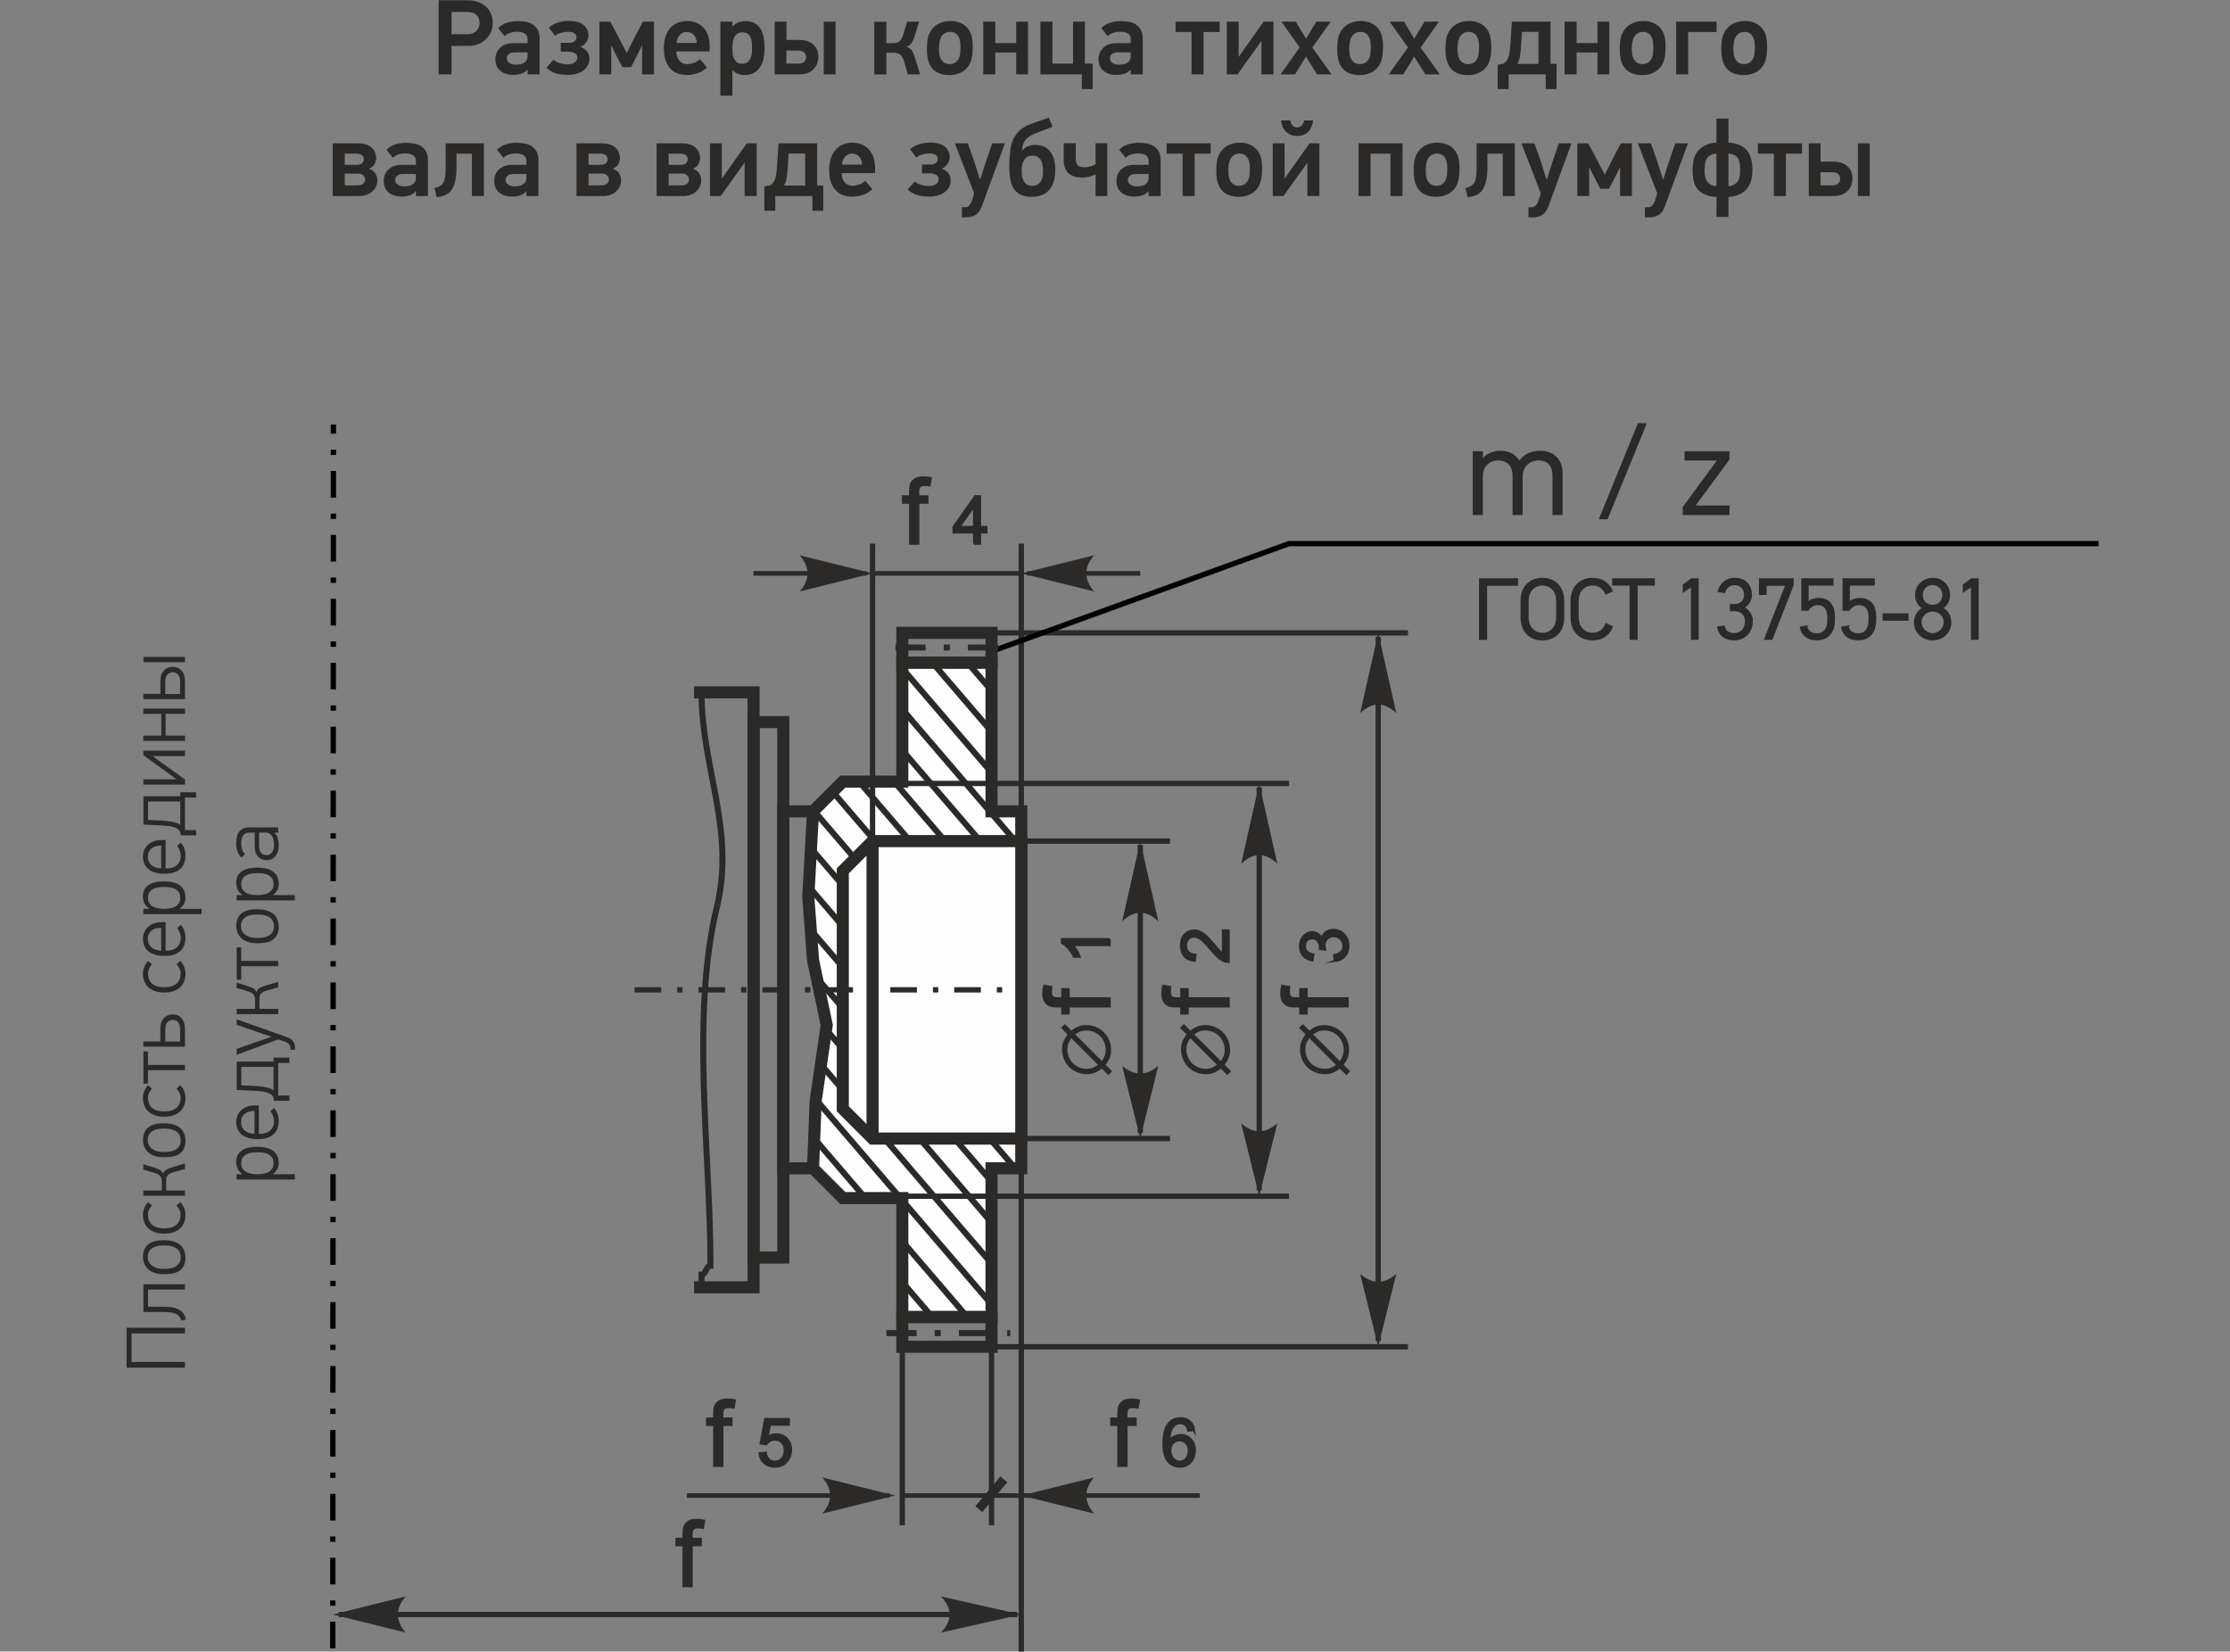 <?xml version="1.0" encoding="UTF-8"?> <svg xmlns="http://www.w3.org/2000/svg" xmlns:xlink="http://www.w3.org/1999/xlink" xml:space="preserve" width="73.838mm" height="54.686mm" version="1.1" style="shape-rendering:geometricPrecision; text-rendering:geometricPrecision; image-rendering:optimizeQuality; fill-rule:evenodd; clip-rule:evenodd" viewBox="0 0 7383.78 5468.62"><rect x="0" y="0" width="7383.78" height="5468.62" fill="#808080" stroke="none"/> <defs> <style type="text/css"> .str1 {stroke:#2B2A29;stroke-width:40;stroke-miterlimit:22.926} .str3 {stroke:#2B2A29;stroke-width:30;stroke-miterlimit:22.926} .str7 {stroke:#2B2A29;stroke-width:20;stroke-miterlimit:22.926} .str4 {stroke:#2B2A29;stroke-width:17.64;stroke-miterlimit:22.926} .str6 {stroke:black;stroke-width:17.64;stroke-miterlimit:22.926} .str2 {stroke:#2B2A29;stroke-width:15.24;stroke-miterlimit:22.926} .str5 {stroke:#2B2A29;stroke-width:7.62;stroke-miterlimit:22.926} .str9 {stroke:#2B2A29;stroke-width:20;stroke-miterlimit:22.926;stroke-dasharray:100 60 20 60} .str8 {stroke:#2B2A29;stroke-width:17.64;stroke-miterlimit:22.926;stroke-dasharray:88.2 52.92 17.64 52.92} .str0 {stroke:black;stroke-width:17.64;stroke-miterlimit:22.926;stroke-dasharray:88.2 52.92 17.64 52.92} .fil1 {fill:none} .fil3 {fill:#FEFEFE} .fil2 {fill:#2B2A29} .fil0 {fill:#2B2A29;fill-rule:nonzero} </style> <clipPath id="id0"> <path d="M2790.6 2587.97l197 0 0 -393.97 295.46 0 0 492.47 98.5 0 0 1181.92 -98.48 0 -0.02 492.47 -295.46 0 0 -393.97 -197 0 -98.5 -98.5 8.7 -223.39 36.57 -250.89 -45.25 -215.18 -15.76 -209.57 15.74 -282.89 98.5 -98.5z"></path> </clipPath> </defs> <g id="Слой_x0020_1">  <g id="_2313453425472"> <g> <path class="fil0" d="M1631.54 77.63c0,9.88 -1.95,19.29 -5.83,28.22 -3.88,8.94 -9.34,16.82 -16.4,23.64 -7.06,6.82 -15.52,12.29 -25.4,16.4 -9.88,4.12 -20.81,6.18 -32.81,6.18l-56.09 0 0 94.19 -42.69 0 0 -245.53 95.61 0c11.52,0 22.34,1.64 32.45,4.93 10.12,3.3 18.99,8.12 26.64,14.47 7.64,6.35 13.64,14.34 17.99,23.99 4.35,9.64 6.53,20.81 6.53,33.51zm-43.75 -1.06c0,-12.7 -3.76,-22.05 -11.29,-28.04 -7.52,-6 -17.4,-9 -29.63,-9l-51.86 0 0 73.73 53.27 0c12.46,0 22.17,-3.64 29.1,-10.93 6.94,-7.3 10.41,-15.88 10.41,-25.76zm126.64 -6.7c9.88,0 19.17,0.88 27.87,2.65 8.7,1.76 16.35,4.88 22.93,9.34 6.59,4.47 11.82,10.41 15.7,17.82 3.88,7.41 5.82,16.76 5.82,28.05l0 118.53 -39.86 0 0 -15.52c0,0 -0.24,-0.12 -0.71,-0.36 -4.7,6.12 -11.23,10.59 -19.58,13.41 -8.35,2.82 -16.99,4.23 -25.93,4.23 -18.58,0 -33.28,-4.52 -44.09,-13.58 -10.82,-9.05 -16.23,-22.05 -16.23,-38.98 0,-7.06 1.29,-13.76 3.88,-20.11 2.58,-6.35 6.35,-11.93 11.29,-16.76 4.94,-4.82 11.11,-8.64 18.52,-11.46 7.41,-2.82 15.93,-4.23 25.57,-4.23l47.28 0 0 -12.7c0,-3.3 -0.53,-6.47 -1.59,-9.53 -1.06,-3.06 -2.88,-5.7 -5.47,-7.94 -2.59,-2.23 -6.11,-4.05 -10.58,-5.47 -4.47,-1.41 -10.12,-2.11 -16.94,-2.11 -9.64,0 -17.75,1.23 -24.34,3.7 -6.58,2.47 -12.34,6.06 -17.28,10.76l-21.17 -26.81c8.47,-8.47 18.34,-14.4 29.63,-17.81 11.29,-3.41 23.05,-5.12 35.28,-5.12zm-36.34 122.77c0,2.58 0.53,5.17 1.59,7.76 1.06,2.59 2.82,4.88 5.29,6.88 2.47,2 5.65,3.64 9.53,4.94 3.88,1.29 8.76,1.94 14.64,1.94 4.47,0 8.82,-0.41 13.05,-1.24 4.24,-0.82 8.06,-2.17 11.47,-4.05 3.41,-1.89 6.29,-4.36 8.64,-7.41 2.35,-3.06 3.76,-6.94 4.23,-11.64 0.24,-1.42 0.36,-3.18 0.36,-5.3 0,-2.11 0,-5.88 0,-11.29l-40.57 0c-10.12,0 -17.35,1.89 -21.7,5.65 -4.35,3.76 -6.53,8.35 -6.53,13.76zm230.73 -69.5c0,-5.88 -2.53,-10.35 -7.59,-13.41 -5.06,-3.05 -11.93,-4.58 -20.64,-4.58 -3.52,0 -7.23,0.29 -11.11,0.88 -3.88,0.59 -7.76,1.41 -11.64,2.47 -3.88,1.06 -7.59,2.47 -11.11,4.23 -3.53,1.77 -6.59,3.82 -9.18,6.18l-20.1 -27.52c8.23,-7.53 18.16,-13.11 29.81,-16.76 11.64,-3.64 23.22,-5.47 34.74,-5.47 22.58,0 39.28,4.47 50.1,13.41 10.82,8.94 16.23,20.81 16.23,35.63 0,2.82 -0.47,5.94 -1.41,9.35 -0.94,3.41 -2.41,6.82 -4.41,10.23 -2,3.41 -4.65,6.64 -7.94,9.7 -3.29,3.06 -7.17,5.65 -11.64,7.76l0 0.71c5.64,2.11 10.35,4.64 14.11,7.58 3.76,2.94 6.7,6.18 8.82,9.7 2.11,3.53 3.58,7.06 4.41,10.59 0.82,3.53 1.23,6.82 1.23,9.88 0,8.23 -1.7,15.64 -5.11,22.22 -3.41,6.59 -8.18,12.29 -14.29,17.11 -6.12,4.82 -13.52,8.53 -22.23,11.11 -8.7,2.59 -18.46,3.88 -29.28,3.88 -15.52,0 -29.04,-1.76 -40.57,-5.29 -11.52,-3.53 -21.75,-9.64 -30.69,-18.34l23.29 -26.81c2.11,2.11 4.82,4.11 8.11,5.99 3.29,1.89 7,3.53 11.11,4.94 4.12,1.41 8.47,2.53 13.05,3.35 4.59,0.83 9,1.24 13.23,1.24 10.59,0 18.82,-2.12 24.7,-6.35 5.88,-4.23 8.82,-9.53 8.82,-15.88 0,-7.05 -3,-12.11 -9,-15.17 -6,-3.05 -12.64,-4.58 -19.93,-4.58l-26.11 0 0 -29.28 27.87 0c7.77,0 13.76,-1.83 18,-5.47 4.23,-3.65 6.35,-8.06 6.35,-13.23zm217.31 123.12l0 -95.25 -0.36 0c-3.99,8.23 -7.99,16.23 -11.99,23.99 -4,7.76 -8,15.64 -11.99,23.63l-12.35 23.64 -28.58 0 -15.52 -29.63c-3.76,-6.82 -7.41,-13.76 -10.94,-20.82 -3.52,-7.05 -6.93,-14.11 -10.23,-21.16l-0.35 0 0 95.6 -39.16 0 0 -174.63 35.99 0c7.99,14.82 14.28,26.64 18.87,35.46 4.59,8.82 8.17,15.64 10.76,20.46 2.59,4.82 4.41,8.29 5.47,10.41 1.06,2.11 1.94,3.88 2.64,5.29l16.94 32.1c2.82,-5.41 5.52,-10.76 8.11,-16.05 2.59,-5.29 5.29,-10.64 8.12,-16.05 5.87,-12.23 11.99,-24.23 18.34,-35.99 6.35,-11.75 12.58,-23.63 18.7,-35.63l36.69 0 0 174.63 -39.16 0zm113.24 -75.85c0,5.41 0.7,10.64 2.11,15.7 1.42,5.06 3.65,9.53 6.71,13.41 3.06,3.88 6.94,6.99 11.64,9.35 4.7,2.35 10.23,3.52 16.58,3.52 5.17,0 11.7,-1.23 19.58,-3.7 7.88,-2.47 15.11,-6.76 21.7,-12.88 4.23,4.71 8.11,9.35 11.64,13.94 3.52,4.58 7.41,9.23 11.64,13.93 -9.88,8.94 -20.58,15.29 -32.1,19.05 -11.53,3.77 -22.82,5.65 -33.87,5.65 -9.17,0 -18.35,-1.3 -27.52,-3.88 -9.17,-2.59 -17.4,-7.24 -24.69,-13.94 -7.29,-6.7 -13.23,-15.76 -17.82,-27.16 -4.58,-11.41 -6.88,-26.05 -6.88,-43.92 0,-16.94 2.3,-31.11 6.88,-42.51 4.59,-11.41 10.59,-20.64 17.88,-27.7 7.29,-7.05 15.52,-12.11 24.57,-15.17 9.06,-3.05 18.11,-4.58 27.05,-4.58 11.82,0 22.34,2 31.63,5.99 9.35,4 17.23,9.59 23.7,16.76 6.47,7.17 11.46,15.94 14.87,26.28 3.41,10.35 5.12,21.88 5.12,34.58l0 17.28 -110.42 0zm34.57 -64.56c-9.17,0 -16.82,3.18 -22.93,9.53 -6.11,6.35 -9.76,15.29 -10.94,26.81l67.03 0c-0.7,-11.99 -4.17,-21.05 -10.41,-27.16 -6.23,-6.12 -13.81,-9.18 -22.75,-9.18zm150.99 -34.22l0 15.53 1.06 0.35c5.88,-6.59 12.52,-11.17 20.05,-13.76 7.47,-2.59 14.99,-3.88 22.52,-3.88 13.58,0 24.52,2.76 32.87,8.29 8.29,5.53 14.69,12.64 19.16,21.34 4.41,8.71 7.35,18.35 8.76,28.93 1.41,10.58 2.12,20.93 2.12,31.05 0,10.11 -0.88,20.4 -2.65,30.86 -1.76,10.47 -5.11,20 -9.99,28.58 -4.94,8.58 -11.76,15.64 -20.4,21.17 -8.71,5.52 -20.05,8.29 -34.11,8.29 -7.29,0 -14.4,-1.36 -21.46,-4.06 -7.05,-2.7 -12.75,-6.88 -17.22,-12.52l-0.71 0 0 85.02 -39.86 0 0 -245.19 39.86 0zm0 87.85c0,5.41 0.29,11.17 0.88,17.28 0.59,6.12 2,11.7 4.24,16.76 2.17,5.06 5.46,9.23 9.82,12.52 4.29,3.3 10.11,4.94 17.34,4.94 7.23,0 13.11,-1.59 17.52,-4.76 4.47,-3.18 7.82,-7.23 10.06,-12.17 2.17,-4.94 3.64,-10.47 4.35,-16.58 0.7,-6.12 1.06,-12.11 1.06,-17.99 0,-5.65 -0.24,-11.53 -0.71,-17.64 -0.47,-6.12 -1.76,-11.76 -3.88,-16.94 -2.06,-5.17 -5.29,-9.4 -9.64,-12.7 -4.3,-3.29 -10.35,-4.94 -18.05,-4.94 -7.47,0 -13.41,1.71 -17.7,5.12 -4.35,3.41 -7.65,7.7 -9.88,12.88 -2.18,5.17 -3.65,10.82 -4.35,16.93 -0.71,6.11 -1.06,11.88 -1.06,17.29zm284.69 27.87c0,8.23 -1.29,15.87 -3.88,22.93 -2.59,7.05 -6.53,13.28 -11.82,18.69 -5.29,5.41 -11.88,9.65 -19.75,12.7 -7.88,3.06 -17.23,4.59 -28.05,4.59l-81.14 0 0 -174.63 39.16 0 0 60.68 42.33 0c11.29,0 20.93,1.59 28.93,4.76 8,3.18 14.52,7.3 19.58,12.35 5.06,5.06 8.76,10.88 11.11,17.46 2.35,6.59 3.53,13.41 3.53,20.47zm17.99 58.91l0 -174.63 39.16 0 0 174.63 -39.16 0zm-58.56 -57.15c0,-5.17 -1.88,-10.05 -5.64,-14.64 -3.77,-4.59 -10.47,-6.88 -20.11,-6.88l-39.51 -0.35 0 43.39 39.51 0c8.7,0 15.17,-2 19.4,-6 4.23,-4 6.35,-9.17 6.35,-15.52zm225.78 57.15l0 -174.27 39.86 0 0 70.91 22.58 0c3.06,0 6.12,-0.24 9.17,-0.71 3.06,-0.47 6.06,-1.59 9,-3.35 2.94,-1.77 5.64,-4.35 8.11,-7.76 2.47,-3.41 4.53,-7.94 6.18,-13.58l14.11 -45.87 39.51 0 -15.87 50.8c-2.59,8.47 -6,15.59 -10.24,21.35 -4.23,5.76 -9.64,9.58 -16.22,11.46 8.23,1.88 14.34,5.94 18.34,12.17 4,6.24 7.29,13.7 9.88,22.41l17.29 56.44 -40.93 0 -12.7 -44.8c-3.76,-11.29 -8.4,-18.58 -13.93,-21.88 -5.53,-3.29 -11.94,-4.93 -19.23,-4.93l-25.05 0 0 71.61 -39.86 0zm252.59 -176.74c13.17,0 24.99,2.53 35.46,7.58 10.46,5.06 18.87,12.29 25.22,21.7 4.47,6.82 7.76,15.11 9.88,24.87 2.12,9.76 3.06,20.64 2.82,32.63 0,13.41 -1,24.87 -3,34.4 -2,9.52 -4.99,17.81 -8.99,24.87 -6.82,11.05 -16,19.34 -27.52,24.87 -11.52,5.53 -24.22,8.29 -38.1,8.29 -13.17,0 -24.93,-2.23 -35.28,-6.7 -10.35,-4.47 -18.69,-11.41 -25.04,-20.82 -9.65,-14.34 -14.23,-35.04 -13.76,-62.09 0,-9.4 0.64,-18.34 1.94,-26.81 1.29,-8.46 3.58,-15.99 6.88,-22.58 6.11,-12.93 15.22,-22.87 27.34,-29.81 12.11,-6.93 26.16,-10.4 42.15,-10.4zm-1.58 35.98c-6.82,0 -13,1.76 -18.41,5.29 -5.47,3.53 -9.58,8.35 -12.46,14.47 -2.12,4.7 -3.59,9.87 -4.41,15.52 -0.82,5.64 -1.35,11.88 -1.59,18.7 0,6.82 0.35,13.05 1.06,18.69 0.7,5.65 2.12,10.59 4.23,14.82 2.65,6.12 6.53,10.88 11.7,14.29 5.24,3.41 11.23,5.11 18.11,5.11 7.59,0 14.29,-2.05 20.23,-6.17 5.88,-4.12 10.17,-10.41 12.76,-18.87 1.17,-3.3 2,-7.41 2.47,-12.35 0.47,-4.94 0.7,-11.17 0.7,-18.7 0,-13.64 -1.53,-23.87 -4.58,-30.69 -2.65,-6.82 -6.59,-11.88 -11.88,-15.17 -5.35,-3.29 -11.29,-4.94 -17.93,-4.94zm218.89 140.76l0 -72.32 -69.14 0 0 72.32 -39.86 0 0 -174.63 39.86 0 0 70.91 69.14 0 0 -70.91 39.16 0 0 174.63 -39.16 0zm227.55 -35.63l25.75 0 0 84.31 -35.98 0 0 -48.68 -137.23 0 0 -174.63 39.86 0 0 139 68.44 0 0 -139 39.16 0 0 139zm119.24 -140.76c9.88,0 19.17,0.88 27.87,2.65 8.7,1.76 16.35,4.88 22.93,9.34 6.59,4.47 11.82,10.41 15.7,17.82 3.88,7.41 5.82,16.76 5.82,28.05l0 118.53 -39.86 0 0 -15.52c0,0 -0.24,-0.12 -0.71,-0.36 -4.7,6.12 -11.23,10.59 -19.58,13.41 -8.35,2.82 -16.99,4.23 -25.93,4.23 -18.58,0 -33.28,-4.52 -44.09,-13.58 -10.82,-9.05 -16.23,-22.05 -16.23,-38.98 0,-7.06 1.29,-13.76 3.88,-20.11 2.58,-6.35 6.35,-11.93 11.29,-16.76 4.94,-4.82 11.11,-8.64 18.52,-11.46 7.41,-2.82 15.93,-4.23 25.57,-4.23l47.28 0 0 -12.7c0,-3.3 -0.53,-6.47 -1.59,-9.53 -1.06,-3.06 -2.88,-5.7 -5.47,-7.94 -2.59,-2.23 -6.11,-4.05 -10.58,-5.47 -4.47,-1.41 -10.12,-2.11 -16.94,-2.11 -9.64,0 -17.75,1.23 -24.34,3.7 -6.58,2.47 -12.34,6.06 -17.28,10.76l-21.17 -26.81c8.47,-8.47 18.34,-14.4 29.63,-17.81 11.29,-3.41 23.05,-5.12 35.28,-5.12zm-36.34 122.77c0,2.58 0.53,5.17 1.59,7.76 1.06,2.59 2.82,4.88 5.29,6.88 2.47,2 5.65,3.64 9.53,4.94 3.88,1.29 8.76,1.94 14.64,1.94 4.47,0 8.82,-0.41 13.05,-1.24 4.24,-0.82 8.06,-2.17 11.47,-4.05 3.41,-1.89 6.29,-4.36 8.64,-7.41 2.35,-3.06 3.76,-6.94 4.23,-11.64 0.24,-1.42 0.36,-3.18 0.36,-5.3 0,-2.11 0,-5.88 0,-11.29l-40.57 0c-10.12,0 -17.35,1.89 -21.7,5.65 -4.35,3.76 -6.53,8.35 -6.53,13.76zm310.1 -86.79l0 140.41 -39.86 0 0 -140.41 -52.92 0 0 -34.22 146.05 0 0 34.22 -53.27 0zm76.91 140.41l0 -174.63 39.16 0 0 116.07 0.7 0c5.18,-7.53 10.41,-14.88 15.58,-22.05 5.18,-7.17 10.35,-14.52 15.58,-22.05 8.47,-11.99 16.94,-23.99 25.29,-35.98 8.35,-12 16.93,-23.99 25.63,-35.99l32.58 0 0 174.63 -39.87 0 0 -110.42 -0.7 0c-5.88,9.17 -12,17.93 -18.35,26.28 -6.35,8.35 -12.58,16.99 -18.7,25.93l-41.27 58.21 -35.63 0zm298.8 0l-36.68 -58.91 -36.34 58.91 -47.98 0 63.5 -89.25 -60.68 -85.38 47.63 0 33.87 56.45 34.21 -56.45 47.63 0 -60.68 85.73 63.5 88.9 -47.98 0zm144.99 -176.74c13.17,0 24.99,2.53 35.46,7.58 10.46,5.06 18.87,12.29 25.22,21.7 4.47,6.82 7.76,15.11 9.88,24.87 2.12,9.76 3.06,20.64 2.82,32.63 0,13.41 -1,24.87 -3,34.4 -2,9.52 -4.99,17.81 -8.99,24.87 -6.82,11.05 -16,19.34 -27.52,24.87 -11.52,5.53 -24.22,8.29 -38.1,8.29 -13.17,0 -24.93,-2.23 -35.28,-6.7 -10.35,-4.47 -18.69,-11.41 -25.04,-20.82 -9.65,-14.34 -14.23,-35.04 -13.76,-62.09 0,-9.4 0.64,-18.34 1.94,-26.81 1.29,-8.46 3.58,-15.99 6.88,-22.58 6.11,-12.93 15.22,-22.87 27.34,-29.81 12.11,-6.93 26.16,-10.4 42.15,-10.4zm-1.58 35.98c-6.82,0 -13,1.76 -18.41,5.29 -5.47,3.53 -9.58,8.35 -12.46,14.47 -2.12,4.7 -3.59,9.87 -4.41,15.52 -0.82,5.64 -1.35,11.88 -1.59,18.7 0,6.82 0.35,13.05 1.06,18.69 0.7,5.65 2.12,10.59 4.23,14.82 2.65,6.12 6.53,10.88 11.7,14.29 5.24,3.41 11.23,5.11 18.11,5.11 7.59,0 14.29,-2.05 20.23,-6.17 5.88,-4.12 10.17,-10.41 12.76,-18.87 1.17,-3.3 2,-7.41 2.47,-12.35 0.47,-4.94 0.7,-11.17 0.7,-18.7 0,-13.64 -1.53,-23.87 -4.58,-30.69 -2.65,-6.82 -6.59,-11.88 -11.88,-15.17 -5.35,-3.29 -11.29,-4.94 -17.93,-4.94zm215.01 140.76l-36.68 -58.91 -36.34 58.91 -47.98 0 63.5 -89.25 -60.68 -85.38 47.63 0 33.87 56.45 34.21 -56.45 47.63 0 -60.68 85.73 63.5 88.9 -47.98 0zm144.99 -176.74c13.17,0 24.99,2.53 35.46,7.58 10.46,5.06 18.87,12.29 25.22,21.7 4.47,6.82 7.76,15.11 9.88,24.87 2.12,9.76 3.06,20.64 2.82,32.63 0,13.41 -1,24.87 -3,34.4 -2,9.52 -4.99,17.81 -8.99,24.87 -6.82,11.05 -16,19.34 -27.52,24.87 -11.52,5.53 -24.22,8.29 -38.1,8.29 -13.17,0 -24.93,-2.23 -35.28,-6.7 -10.35,-4.47 -18.69,-11.41 -25.04,-20.82 -9.65,-14.34 -14.23,-35.04 -13.76,-62.09 0,-9.4 0.64,-18.34 1.94,-26.81 1.29,-8.46 3.58,-15.99 6.88,-22.58 6.11,-12.93 15.22,-22.87 27.34,-29.81 12.11,-6.93 26.16,-10.4 42.15,-10.4zm-1.58 35.98c-6.82,0 -13,1.76 -18.41,5.29 -5.47,3.53 -9.58,8.35 -12.46,14.47 -2.12,4.7 -3.59,9.87 -4.41,15.52 -0.82,5.64 -1.35,11.88 -1.59,18.7 0,6.82 0.35,13.05 1.06,18.69 0.7,5.65 2.12,10.59 4.23,14.82 2.65,6.12 6.53,10.88 11.7,14.29 5.24,3.41 11.23,5.11 18.11,5.11 7.59,0 14.29,-2.05 20.23,-6.17 5.88,-4.12 10.17,-10.41 12.76,-18.87 1.17,-3.3 2,-7.41 2.47,-12.35 0.47,-4.94 0.7,-11.17 0.7,-18.7 0,-13.64 -1.53,-23.87 -4.58,-30.69 -2.65,-6.82 -6.59,-11.88 -11.88,-15.17 -5.35,-3.29 -11.29,-4.94 -17.93,-4.94zm176.56 0l-2.47 39.86c-0.94,14.59 -2.17,27.52 -3.7,38.81 -1.53,11.29 -4.65,20.46 -9.35,27.52l70.2 0 0 -106.19 -54.68 0zm-60.27 105.13c4,-3.06 7.24,-6.23 9.71,-9.53 2.47,-3.29 4.52,-7.35 6.17,-12.17 1.65,-4.82 2.88,-10.52 3.7,-17.11 0.83,-6.58 1.59,-14.7 2.3,-24.34l4.99 -75.85 127.95 0 0 139.7 20.1 0 0 83.61 -35.98 0 0 -48.68 -122.77 0 0 48.68 -36.33 0 0 -80.43 20.16 -3.88zm310.39 35.63l0 -72.32 -69.14 0 0 72.32 -39.86 0 0 -174.63 39.86 0 0 70.91 69.14 0 0 -70.91 39.16 0 0 174.63 -39.16 0zm152.05 -176.74c13.17,0 24.99,2.53 35.46,7.58 10.46,5.06 18.87,12.29 25.22,21.7 4.47,6.82 7.76,15.11 9.88,24.87 2.12,9.76 3.06,20.64 2.82,32.63 0,13.41 -1,24.87 -3,34.4 -2,9.52 -4.99,17.81 -8.99,24.87 -6.82,11.05 -16,19.34 -27.52,24.87 -11.52,5.53 -24.22,8.29 -38.1,8.29 -13.17,0 -24.93,-2.23 -35.28,-6.7 -10.35,-4.47 -18.69,-11.41 -25.04,-20.82 -9.65,-14.34 -14.23,-35.04 -13.76,-62.09 0,-9.4 0.64,-18.34 1.94,-26.81 1.29,-8.46 3.58,-15.99 6.88,-22.58 6.11,-12.93 15.22,-22.87 27.34,-29.81 12.11,-6.93 26.16,-10.4 42.15,-10.4zm-1.58 35.98c-6.82,0 -13,1.76 -18.41,5.29 -5.47,3.53 -9.58,8.35 -12.46,14.47 -2.12,4.7 -3.59,9.87 -4.41,15.52 -0.82,5.64 -1.35,11.88 -1.59,18.7 0,6.82 0.35,13.05 1.06,18.69 0.7,5.65 2.12,10.59 4.23,14.82 2.65,6.12 6.53,10.88 11.7,14.29 5.24,3.41 11.23,5.11 18.11,5.11 7.59,0 14.29,-2.05 20.23,-6.17 5.88,-4.12 10.17,-10.41 12.76,-18.87 1.17,-3.3 2,-7.41 2.47,-12.35 0.47,-4.94 0.7,-11.17 0.7,-18.7 0,-13.64 -1.53,-23.87 -4.58,-30.69 -2.65,-6.82 -6.59,-11.88 -11.88,-15.17 -5.35,-3.29 -11.29,-4.94 -17.93,-4.94zm149.75 0.35l0 140.41 -39.86 0 0 -174.63 134.05 0 0 34.22 -94.19 0zm188.03 -36.33c13.17,0 24.99,2.53 35.46,7.58 10.46,5.06 18.87,12.29 25.22,21.7 4.47,6.82 7.76,15.11 9.88,24.87 2.12,9.76 3.06,20.64 2.82,32.63 0,13.41 -1,24.87 -3,34.4 -2,9.52 -4.99,17.81 -8.99,24.87 -6.82,11.05 -16,19.34 -27.52,24.87 -11.52,5.53 -24.22,8.29 -38.1,8.29 -13.17,0 -24.93,-2.23 -35.28,-6.7 -10.35,-4.47 -18.69,-11.41 -25.04,-20.82 -9.65,-14.34 -14.23,-35.04 -13.76,-62.09 0,-9.4 0.64,-18.34 1.94,-26.81 1.29,-8.46 3.58,-15.99 6.88,-22.58 6.11,-12.93 15.22,-22.87 27.34,-29.81 12.11,-6.93 26.16,-10.4 42.15,-10.4zm-1.58 35.98c-6.82,0 -13,1.76 -18.41,5.29 -5.47,3.53 -9.58,8.35 -12.46,14.47 -2.12,4.7 -3.59,9.87 -4.41,15.52 -0.82,5.64 -1.35,11.88 -1.59,18.7 0,6.82 0.35,13.05 1.06,18.69 0.7,5.65 2.12,10.59 4.23,14.82 2.65,6.12 6.53,10.88 11.7,14.29 5.24,3.41 11.23,5.11 18.11,5.11 7.59,0 14.29,-2.05 20.23,-6.17 5.88,-4.12 10.17,-10.41 12.76,-18.87 1.17,-3.3 2,-7.41 2.47,-12.35 0.47,-4.94 0.7,-11.17 0.7,-18.7 0,-13.64 -1.53,-23.87 -4.58,-30.69 -2.65,-6.82 -6.59,-11.88 -11.88,-15.17 -5.35,-3.29 -11.29,-4.94 -17.93,-4.94zm-4526.71 490.71c0,7.76 -1.53,14.88 -4.59,21.35 -3.05,6.46 -7.23,12.05 -12.52,16.75 -5.29,4.71 -11.58,8.35 -18.87,10.94 -7.29,2.59 -15.17,3.88 -23.64,3.88l-88.19 0 0 -174.63 82.19 0c20.7,0 36.16,4.65 46.39,13.94 10.23,9.29 15.35,20.99 15.35,35.1 0,6.35 -1.71,12.82 -5.12,19.4 -3.41,6.59 -9.58,11.88 -18.52,15.88 9.41,3.06 16.35,8.23 20.82,15.52 4.47,7.29 6.7,14.58 6.7,21.87zm-40.57 -1.76c0,-5.18 -1.94,-9.76 -5.88,-13.76 -3.88,-4 -10.52,-6 -19.99,-6l-41.51 0 0 39.16 41.51 0c9.47,0 16.11,-1.94 19.99,-5.82 3.94,-3.88 5.88,-8.41 5.88,-13.58zm-4.23 -67.38c0,-5.41 -2,-9.82 -6,-13.23 -4,-3.41 -10.47,-5.12 -19.4,-5.12l-37.75 0 0 37.05 37.75 0c9.88,0 16.58,-1.89 20.11,-5.65 3.52,-3.76 5.29,-8.11 5.29,-13.05zm140.05 -54.33c9.88,0 19.17,0.88 27.87,2.65 8.7,1.76 16.35,4.88 22.93,9.34 6.59,4.47 11.82,10.41 15.7,17.82 3.88,7.41 5.82,16.76 5.82,28.05l0 118.53 -39.86 0 0 -15.52c0,0 -0.24,-0.12 -0.71,-0.36 -4.7,6.12 -11.23,10.59 -19.58,13.41 -8.35,2.82 -16.99,4.23 -25.93,4.23 -18.58,0 -33.28,-4.52 -44.09,-13.58 -10.82,-9.05 -16.23,-22.05 -16.23,-38.98 0,-7.06 1.29,-13.76 3.88,-20.11 2.58,-6.35 6.35,-11.93 11.29,-16.76 4.94,-4.82 11.11,-8.64 18.52,-11.46 7.41,-2.82 15.93,-4.23 25.57,-4.23l47.28 0 0 -12.7c0,-3.3 -0.53,-6.47 -1.59,-9.53 -1.06,-3.06 -2.88,-5.7 -5.47,-7.94 -2.59,-2.23 -6.11,-4.05 -10.58,-5.47 -4.47,-1.41 -10.12,-2.11 -16.94,-2.11 -9.64,0 -17.75,1.23 -24.34,3.7 -6.58,2.47 -12.34,6.06 -17.28,10.76l-21.17 -26.81c8.47,-8.47 18.34,-14.4 29.63,-17.81 11.29,-3.41 23.05,-5.12 35.28,-5.12zm-36.34 122.77c0,2.58 0.53,5.17 1.59,7.76 1.06,2.59 2.82,4.88 5.29,6.88 2.47,2 5.65,3.64 9.53,4.94 3.88,1.29 8.76,1.94 14.64,1.94 4.47,0 8.82,-0.41 13.05,-1.24 4.24,-0.82 8.06,-2.17 11.47,-4.05 3.41,-1.89 6.29,-4.36 8.64,-7.41 2.35,-3.06 3.76,-6.94 4.23,-11.64 0.24,-1.42 0.36,-3.18 0.36,-5.3 0,-2.11 0,-5.88 0,-11.29l-40.57 0c-10.12,0 -17.35,1.89 -21.7,5.65 -4.35,3.76 -6.53,8.35 -6.53,13.76zm203.21 -86.43l0 44.8c0,31.98 -4.88,56.03 -14.64,72.14 -9.76,16.11 -26.75,24.99 -50.98,26.64 -1.17,-4.94 -2.35,-9.88 -3.53,-14.82 -1.17,-4.94 -2.35,-9.88 -3.52,-14.82 7.29,-2.11 13.28,-4.52 17.99,-7.23 4.7,-2.7 8.46,-6.58 11.29,-11.64 2.82,-5.06 4.76,-11.64 5.82,-19.76 1.06,-8.11 1.59,-18.4 1.59,-30.86l0 -79.03 126.64 0 0 174.63 -39.86 0 0 -140.05 -50.8 0zm198.97 -36.34c9.88,0 19.17,0.88 27.87,2.65 8.7,1.76 16.35,4.88 22.93,9.34 6.59,4.47 11.82,10.41 15.7,17.82 3.88,7.41 5.82,16.76 5.82,28.05l0 118.53 -39.86 0 0 -15.52c0,0 -0.24,-0.12 -0.71,-0.36 -4.7,6.12 -11.23,10.59 -19.58,13.41 -8.35,2.82 -16.99,4.23 -25.93,4.23 -18.58,0 -33.28,-4.52 -44.09,-13.58 -10.82,-9.05 -16.23,-22.05 -16.23,-38.98 0,-7.06 1.29,-13.76 3.88,-20.11 2.58,-6.35 6.35,-11.93 11.29,-16.76 4.94,-4.82 11.11,-8.64 18.52,-11.46 7.41,-2.82 15.93,-4.23 25.57,-4.23l47.28 0 0 -12.7c0,-3.3 -0.53,-6.47 -1.59,-9.53 -1.06,-3.06 -2.88,-5.7 -5.47,-7.94 -2.59,-2.23 -6.11,-4.05 -10.58,-5.47 -4.47,-1.41 -10.12,-2.11 -16.94,-2.11 -9.64,0 -17.75,1.23 -24.34,3.7 -6.58,2.47 -12.34,6.06 -17.28,10.76l-21.17 -26.81c8.47,-8.47 18.34,-14.4 29.63,-17.81 11.29,-3.41 23.05,-5.12 35.28,-5.12zm-36.34 122.77c0,2.58 0.53,5.17 1.59,7.76 1.06,2.59 2.82,4.88 5.29,6.88 2.47,2 5.65,3.64 9.53,4.94 3.88,1.29 8.76,1.94 14.64,1.94 4.47,0 8.82,-0.41 13.05,-1.24 4.24,-0.82 8.06,-2.17 11.47,-4.05 3.41,-1.89 6.29,-4.36 8.64,-7.41 2.35,-3.06 3.76,-6.94 4.23,-11.64 0.24,-1.42 0.36,-3.18 0.36,-5.3 0,-2.11 0,-5.88 0,-11.29l-40.57 0c-10.12,0 -17.35,1.89 -21.7,5.65 -4.35,3.76 -6.53,8.35 -6.53,13.76zm382.42 0.7c0,7.76 -1.53,14.88 -4.59,21.35 -3.05,6.46 -7.23,12.05 -12.52,16.75 -5.29,4.71 -11.58,8.35 -18.87,10.94 -7.29,2.59 -15.17,3.88 -23.64,3.88l-88.19 0 0 -174.63 82.19 0c20.7,0 36.16,4.65 46.39,13.94 10.23,9.29 15.35,20.99 15.35,35.1 0,6.35 -1.71,12.82 -5.12,19.4 -3.41,6.59 -9.58,11.88 -18.52,15.88 9.41,3.06 16.35,8.23 20.82,15.52 4.47,7.29 6.7,14.58 6.7,21.87zm-40.57 -1.76c0,-5.18 -1.94,-9.76 -5.88,-13.76 -3.88,-4 -10.52,-6 -19.99,-6l-41.51 0 0 39.16 41.51 0c9.47,0 16.11,-1.94 19.99,-5.82 3.94,-3.88 5.88,-8.41 5.88,-13.58zm-4.23 -67.38c0,-5.41 -2,-9.82 -6,-13.23 -4,-3.41 -10.47,-5.12 -19.4,-5.12l-37.75 0 0 37.05 37.75 0c9.88,0 16.58,-1.89 20.11,-5.65 3.52,-3.76 5.29,-8.11 5.29,-13.05zm310.09 69.14c0,7.76 -1.53,14.88 -4.59,21.35 -3.05,6.46 -7.23,12.05 -12.52,16.75 -5.29,4.71 -11.58,8.35 -18.87,10.94 -7.29,2.59 -15.17,3.88 -23.64,3.88l-88.19 0 0 -174.63 82.19 0c20.7,0 36.16,4.65 46.39,13.94 10.23,9.29 15.35,20.99 15.35,35.1 0,6.35 -1.71,12.82 -5.12,19.4 -3.41,6.59 -9.58,11.88 -18.52,15.88 9.41,3.06 16.35,8.23 20.82,15.52 4.47,7.29 6.7,14.58 6.7,21.87zm-40.57 -1.76c0,-5.18 -1.94,-9.76 -5.88,-13.76 -3.88,-4 -10.52,-6 -19.99,-6l-41.51 0 0 39.16 41.51 0c9.47,0 16.11,-1.94 19.99,-5.82 3.94,-3.88 5.88,-8.41 5.88,-13.58zm-4.23 -67.38c0,-5.41 -2,-9.82 -6,-13.23 -4,-3.41 -10.47,-5.12 -19.4,-5.12l-37.75 0 0 37.05 37.75 0c9.88,0 16.58,-1.89 20.11,-5.65 3.52,-3.76 5.29,-8.11 5.29,-13.05z"></path> <path class="fil0" d="M2350.85 649.13l0 -174.63 39.16 0 0 116.07 0.7 0c5.18,-7.53 10.41,-14.88 15.58,-22.05 5.18,-7.17 10.35,-14.52 15.58,-22.05 8.47,-11.99 16.94,-23.99 25.29,-35.98 8.35,-12 16.93,-23.99 25.63,-35.99l32.58 0 0 174.63 -39.87 0 0 -110.42 -0.7 0c-5.88,9.17 -12,17.93 -18.35,26.28 -6.35,8.35 -12.58,16.99 -18.7,25.93l-41.27 58.21 -35.63 0zm260.35 -140.76l-2.47 39.86c-0.94,14.59 -2.17,27.52 -3.7,38.81 -1.53,11.29 -4.65,20.46 -9.35,27.52l70.2 0 0 -106.19 -54.68 0zm-60.27 105.13c4,-3.06 7.24,-6.23 9.71,-9.53 2.47,-3.29 4.52,-7.35 6.17,-12.17 1.65,-4.82 2.88,-10.52 3.7,-17.11 0.83,-6.58 1.59,-14.7 2.3,-24.34l4.99 -75.85 127.95 0 0 139.7 20.1 0 0 83.61 -35.98 0 0 -48.68 -122.77 0 0 48.68 -36.33 0 0 -80.43 20.16 -3.88zm235.96 -40.22c0,5.41 0.7,10.64 2.11,15.7 1.42,5.06 3.65,9.53 6.71,13.41 3.06,3.88 6.94,6.99 11.64,9.35 4.7,2.35 10.23,3.52 16.58,3.52 5.17,0 11.7,-1.23 19.58,-3.7 7.88,-2.47 15.11,-6.76 21.7,-12.88 4.23,4.71 8.11,9.35 11.64,13.94 3.52,4.58 7.41,9.23 11.64,13.93 -9.88,8.94 -20.58,15.29 -32.1,19.05 -11.53,3.77 -22.82,5.65 -33.87,5.65 -9.17,0 -18.35,-1.3 -27.52,-3.88 -9.17,-2.59 -17.4,-7.24 -24.69,-13.94 -7.29,-6.7 -13.23,-15.76 -17.82,-27.16 -4.58,-11.41 -6.88,-26.05 -6.88,-43.92 0,-16.94 2.3,-31.11 6.88,-42.51 4.59,-11.41 10.59,-20.64 17.88,-27.7 7.29,-7.05 15.52,-12.11 24.57,-15.17 9.06,-3.05 18.11,-4.58 27.05,-4.58 11.82,0 22.34,2 31.63,5.99 9.35,4 17.23,9.59 23.7,16.76 6.47,7.17 11.46,15.94 14.87,26.28 3.41,10.35 5.12,21.88 5.12,34.58l0 17.28 -110.42 0zm34.57 -64.56c-9.17,0 -16.82,3.18 -22.93,9.53 -6.11,6.35 -9.76,15.29 -10.94,26.81l67.03 0c-0.7,-11.99 -4.17,-21.05 -10.41,-27.16 -6.23,-6.12 -13.81,-9.18 -22.75,-9.18zm283.64 17.29c0,-5.88 -2.53,-10.35 -7.59,-13.41 -5.06,-3.05 -11.93,-4.58 -20.64,-4.58 -3.52,0 -7.23,0.29 -11.11,0.88 -3.88,0.59 -7.76,1.41 -11.64,2.47 -3.88,1.06 -7.59,2.47 -11.11,4.23 -3.53,1.77 -6.59,3.82 -9.18,6.18l-20.1 -27.52c8.23,-7.53 18.16,-13.11 29.81,-16.76 11.64,-3.64 23.22,-5.47 34.74,-5.47 22.58,0 39.28,4.47 50.1,13.41 10.82,8.94 16.23,20.81 16.23,35.63 0,2.82 -0.47,5.94 -1.41,9.35 -0.94,3.41 -2.41,6.82 -4.41,10.23 -2,3.41 -4.65,6.64 -7.94,9.7 -3.29,3.06 -7.17,5.65 -11.64,7.76l0 0.71c5.64,2.11 10.35,4.64 14.11,7.58 3.76,2.94 6.7,6.18 8.82,9.7 2.11,3.53 3.58,7.06 4.41,10.59 0.82,3.53 1.23,6.82 1.23,9.88 0,8.23 -1.7,15.64 -5.11,22.22 -3.41,6.59 -8.18,12.29 -14.29,17.11 -6.12,4.82 -13.52,8.53 -22.23,11.11 -8.7,2.59 -18.46,3.88 -29.28,3.88 -15.52,0 -29.04,-1.76 -40.57,-5.29 -11.52,-3.53 -21.75,-9.64 -30.69,-18.34l23.29 -26.81c2.11,2.11 4.82,4.11 8.11,5.99 3.29,1.89 7,3.53 11.11,4.94 4.12,1.41 8.47,2.53 13.05,3.35 4.59,0.83 9,1.24 13.23,1.24 10.59,0 18.82,-2.12 24.7,-6.35 5.88,-4.23 8.82,-9.53 8.82,-15.88 0,-7.05 -3,-12.11 -9,-15.17 -6,-3.05 -12.64,-4.58 -19.93,-4.58l-26.11 0 0 -29.28 27.87 0c7.77,0 13.76,-1.83 18,-5.47 4.23,-3.65 6.35,-8.06 6.35,-13.23zm145.34 158.4c-4.94,13.4 -11.99,22.63 -21.17,27.69 -9.17,5.06 -19.05,7.59 -29.63,7.59l-14.82 0 0 -33.52 10.94 0c5.17,0 9.52,-1.82 13.05,-5.47 3.53,-3.64 6.23,-7.93 8.12,-12.87l8.82 -27.52 -64.21 -165.81 43.04 0 22.58 64.21 17.28 55.03 1.41 0 17.29 -54.32 22.23 -64.92 41.98 0 -76.91 209.91zm168.28 -168.98c-6.82,0 -12.52,1.35 -17.11,4.05 -4.59,2.71 -8.29,6.41 -11.11,11.12 -2.82,4.7 -4.82,10.23 -6,16.58 -1.18,6.35 -1.76,12.46 -1.76,18.34 0,7.06 0.53,13.41 1.58,19.05 1.06,5.65 2.89,10.58 5.47,14.82 2.82,5.41 6.53,9.41 11.11,11.99 4.59,2.59 10.41,3.88 17.47,3.88 7.05,0 13.29,-1.7 18.69,-5.11 5.41,-3.41 9.53,-8.76 12.35,-16.05 1.65,-3.77 2.77,-7.94 3.35,-12.53 0.59,-4.58 0.89,-10.05 0.89,-16.4 0,-6.82 -0.48,-13 -1.42,-18.52 -0.94,-5.53 -2.23,-9.82 -3.88,-12.88 -2.58,-5.88 -6.17,-10.41 -10.76,-13.58 -4.58,-3.18 -10.87,-4.76 -18.87,-4.76zm8.47 -35.63c12.46,0 22.87,2.11 31.22,6.35 8.35,4.23 15.46,10.58 21.34,19.05 5.18,7.52 8.88,16.11 11.11,25.75 2.24,9.64 3.35,20.22 3.35,31.75 0,23.99 -4.7,43.27 -14.11,57.85 -6.58,10.59 -15.28,18.41 -26.1,23.46 -10.82,5.06 -23.17,7.59 -37.04,7.59 -14.59,0 -26.46,-2.06 -35.63,-6.17 -9.18,-4.12 -16.47,-9.82 -21.88,-17.11 -6.11,-7.77 -10.58,-18.05 -13.4,-30.87 -2.82,-12.82 -4.24,-29.81 -4.24,-50.98 0.47,-15.99 1.18,-28.75 2.12,-38.28 0.94,-9.52 1.76,-16.05 2.47,-19.57 3.76,-19.06 11,-35.05 21.7,-47.98 10.7,-12.94 26.16,-23.17 46.39,-30.69 6.82,-2.59 15.05,-5.47 24.69,-8.65 9.64,-3.17 20.93,-7.11 33.87,-11.82l11.99 30.34c-11.29,4.71 -20.28,8.23 -26.99,10.59 -6.7,2.35 -11.93,4.23 -15.69,5.64 -10.59,4 -19.41,7.82 -26.46,11.47 -7.06,3.64 -12.82,7.76 -17.29,12.34 -4.47,4.59 -7.88,9.88 -10.23,15.88 -2.35,6 -3.88,13.35 -4.59,22.05 0.24,0 0.48,0.11 0.71,0.35 5.88,-6.59 12.76,-11.29 20.64,-14.11 7.88,-2.82 15.23,-4.23 22.05,-4.23zm134.76 -5.65l0 50.1c0,10.58 2.23,18.16 6.7,22.75 4.47,4.59 11.88,6.88 22.22,6.88 4.47,0 10.29,-0.82 17.47,-2.47 7.17,-1.65 13.58,-4.12 19.22,-7.41l0 -69.85 38.81 0 0 174.98 -38.81 0 0 -71.97 -0.35 0c-7.52,4 -15.05,6.82 -22.58,8.47 -7.52,1.65 -14.7,2.47 -21.52,2.47 -8.46,0 -16.4,-1 -23.81,-3 -7.41,-2 -13.87,-5.29 -19.4,-9.88 -5.53,-4.58 -9.88,-10.52 -13.05,-17.81 -3.18,-7.29 -4.77,-16.11 -4.77,-26.46l0 -56.8 39.87 0zm208.84 -1.41c9.88,0 19.17,0.88 27.87,2.65 8.7,1.76 16.35,4.88 22.93,9.34 6.59,4.47 11.82,10.41 15.7,17.82 3.88,7.41 5.82,16.76 5.82,28.05l0 118.53 -39.86 0 0 -15.52c0,0 -0.24,-0.12 -0.71,-0.36 -4.7,6.12 -11.23,10.59 -19.58,13.41 -8.35,2.82 -16.99,4.23 -25.93,4.23 -18.58,0 -33.28,-4.52 -44.09,-13.58 -10.82,-9.05 -16.23,-22.05 -16.23,-38.98 0,-7.06 1.29,-13.76 3.88,-20.11 2.58,-6.35 6.35,-11.93 11.29,-16.76 4.94,-4.82 11.11,-8.64 18.52,-11.46 7.41,-2.82 15.93,-4.23 25.57,-4.23l47.28 0 0 -12.7c0,-3.3 -0.53,-6.47 -1.59,-9.53 -1.06,-3.06 -2.88,-5.7 -5.47,-7.94 -2.59,-2.23 -6.11,-4.05 -10.58,-5.47 -4.47,-1.41 -10.12,-2.11 -16.94,-2.11 -9.64,0 -17.75,1.23 -24.34,3.7 -6.58,2.47 -12.34,6.06 -17.28,10.76l-21.17 -26.81c8.47,-8.47 18.34,-14.4 29.63,-17.81 11.29,-3.41 23.05,-5.12 35.28,-5.12zm-36.34 122.77c0,2.58 0.53,5.17 1.59,7.76 1.06,2.59 2.82,4.88 5.29,6.88 2.47,2 5.65,3.64 9.53,4.94 3.88,1.29 8.76,1.94 14.64,1.94 4.47,0 8.82,-0.41 13.05,-1.24 4.24,-0.82 8.06,-2.17 11.47,-4.05 3.41,-1.89 6.29,-4.36 8.64,-7.41 2.35,-3.06 3.76,-6.94 4.23,-11.64 0.24,-1.42 0.36,-3.18 0.36,-5.3 0,-2.11 0,-5.88 0,-11.29l-40.57 0c-10.12,0 -17.35,1.89 -21.7,5.65 -4.35,3.76 -6.53,8.35 -6.53,13.76zm221.2 -86.79l0 140.41 -39.86 0 0 -140.41 -52.92 0 0 -34.22 146.05 0 0 34.22 -53.27 0zm149.93 -36.33c13.17,0 24.99,2.53 35.46,7.58 10.46,5.06 18.87,12.29 25.22,21.7 4.47,6.82 7.76,15.11 9.88,24.87 2.12,9.76 3.06,20.64 2.82,32.63 0,13.41 -1,24.87 -3,34.4 -2,9.52 -4.99,17.81 -8.99,24.87 -6.82,11.05 -16,19.34 -27.52,24.87 -11.52,5.53 -24.22,8.29 -38.1,8.29 -13.17,0 -24.93,-2.23 -35.28,-6.7 -10.35,-4.47 -18.69,-11.41 -25.04,-20.82 -9.65,-14.34 -14.23,-35.04 -13.76,-62.09 0,-9.4 0.64,-18.34 1.94,-26.81 1.29,-8.46 3.58,-15.99 6.88,-22.58 6.11,-12.93 15.22,-22.87 27.34,-29.81 12.11,-6.93 26.16,-10.4 42.15,-10.4zm-1.58 35.98c-6.82,0 -13,1.76 -18.41,5.29 -5.47,3.53 -9.58,8.35 -12.46,14.47 -2.12,4.7 -3.59,9.87 -4.41,15.52 -0.82,5.64 -1.35,11.88 -1.59,18.7 0,6.82 0.35,13.05 1.06,18.69 0.7,5.65 2.12,10.59 4.23,14.82 2.65,6.12 6.53,10.88 11.7,14.29 5.24,3.41 11.23,5.11 18.11,5.11 7.59,0 14.29,-2.05 20.23,-6.17 5.88,-4.12 10.17,-10.41 12.76,-18.87 1.17,-3.3 2,-7.41 2.47,-12.35 0.47,-4.94 0.7,-11.17 0.7,-18.7 0,-13.64 -1.53,-23.87 -4.58,-30.69 -2.65,-6.82 -6.59,-11.88 -11.88,-15.17 -5.35,-3.29 -11.29,-4.94 -17.93,-4.94zm191.03 -58.21c-9.88,0 -18.11,-1.76 -24.7,-5.29 -6.58,-3.53 -11.94,-7.88 -16.05,-13.05 -4.12,-5.18 -7.12,-10.76 -9,-16.76 -1.88,-6 -2.94,-11.46 -3.17,-16.4l30.69 0c0,2.35 0.53,4.88 1.59,7.58 1.06,2.71 2.53,5.23 4.41,7.59 1.88,2.35 4.17,4.29 6.88,5.82 2.7,1.53 5.82,2.29 9.35,2.29 3.76,0 7.05,-0.76 9.87,-2.29 2.83,-1.53 5.18,-3.47 7.06,-5.82 1.88,-2.36 3.29,-4.88 4.23,-7.59 0.94,-2.7 1.41,-5.23 1.41,-7.58l30.34 0c-0.47,4.94 -1.64,10.4 -3.53,16.4 -1.88,6 -4.82,11.58 -8.82,16.76 -3.99,5.17 -9.29,9.52 -15.87,13.05 -6.59,3.53 -14.82,5.29 -24.69,5.29zm-80.79 198.97l0 -174.63 39.16 0 0 116.07 0.7 0c5.18,-7.53 10.41,-14.88 15.58,-22.05 5.18,-7.17 10.35,-14.52 15.58,-22.05 8.47,-11.99 16.94,-23.99 25.29,-35.98 8.35,-12 16.93,-23.99 25.63,-35.99l32.58 0 0 174.63 -39.87 0 0 -110.42 -0.47 0c-5.88,9.17 -11.99,17.93 -18.34,26.28 -6.41,8.35 -12.64,16.99 -18.76,25.93l-41.39 58.21 -35.69 0zm389.82 0l0 -140.41 -65.97 0 0 140.41 -39.86 0 0 -174.63 145.69 0 0 174.63 -39.86 0zm155.22 -176.74c13.17,0 24.99,2.53 35.46,7.58 10.46,5.06 18.87,12.29 25.22,21.7 4.47,6.82 7.76,15.11 9.88,24.87 2.12,9.76 3.06,20.64 2.82,32.63 0,13.41 -1,24.87 -3,34.4 -2,9.52 -4.99,17.81 -8.99,24.87 -6.82,11.05 -16,19.34 -27.52,24.87 -11.52,5.53 -24.22,8.29 -38.1,8.29 -13.17,0 -24.93,-2.23 -35.28,-6.7 -10.35,-4.47 -18.69,-11.41 -25.04,-20.82 -9.65,-14.34 -14.23,-35.04 -13.76,-62.09 0,-9.4 0.64,-18.34 1.94,-26.81 1.29,-8.46 3.58,-15.99 6.88,-22.58 6.11,-12.93 15.22,-22.87 27.34,-29.81 12.11,-6.93 26.16,-10.4 42.15,-10.4zm-1.58 35.98c-6.82,0 -13,1.76 -18.41,5.29 -5.47,3.53 -9.58,8.35 -12.46,14.47 -2.12,4.7 -3.59,9.87 -4.41,15.52 -0.82,5.64 -1.35,11.88 -1.59,18.7 0,6.82 0.35,13.05 1.06,18.69 0.7,5.65 2.12,10.59 4.23,14.82 2.65,6.12 6.53,10.88 11.7,14.29 5.24,3.41 11.23,5.11 18.11,5.11 7.59,0 14.29,-2.05 20.23,-6.17 5.88,-4.12 10.17,-10.41 12.76,-18.87 1.17,-3.3 2,-7.41 2.47,-12.35 0.47,-4.94 0.7,-11.17 0.7,-18.7 0,-13.64 -1.53,-23.87 -4.58,-30.69 -2.65,-6.82 -6.59,-11.88 -11.88,-15.17 -5.35,-3.29 -11.29,-4.94 -17.93,-4.94zm167.39 0.71l0 44.8c0,31.98 -4.88,56.03 -14.64,72.14 -9.76,16.11 -26.75,24.99 -50.98,26.64 -1.17,-4.94 -2.35,-9.88 -3.53,-14.82 -1.17,-4.94 -2.35,-9.88 -3.52,-14.82 7.29,-2.11 13.28,-4.52 17.99,-7.23 4.7,-2.7 8.46,-6.58 11.29,-11.64 2.82,-5.06 4.76,-11.64 5.82,-19.76 1.06,-8.11 1.59,-18.4 1.59,-30.86l0 -79.03 126.64 0 0 174.63 -39.86 0 0 -140.05 -50.8 0zm201.44 175.33c-4.94,13.4 -11.99,22.63 -21.17,27.69 -9.17,5.06 -19.05,7.59 -29.63,7.59l-14.82 0 0 -33.52 10.94 0c5.17,0 9.52,-1.82 13.05,-5.47 3.53,-3.64 6.23,-7.93 8.12,-12.87l8.82 -27.52 -64.21 -165.81 43.04 0 22.58 64.21 17.28 55.03 1.41 0 17.29 -54.32 22.23 -64.92 41.98 0 -76.91 209.91zm237.78 -35.28l0 -95.25 -0.36 0c-3.99,8.23 -7.99,16.23 -11.99,23.99 -4,7.76 -8,15.64 -11.99,23.63l-12.35 23.64 -28.58 0 -15.52 -29.63c-3.76,-6.82 -7.41,-13.76 -10.94,-20.82 -3.52,-7.05 -6.93,-14.11 -10.23,-21.16l-0.35 0 0 95.6 -39.16 0 0 -174.63 35.99 0c7.99,14.82 14.28,26.64 18.87,35.46 4.59,8.82 8.17,15.64 10.76,20.46 2.59,4.82 4.41,8.29 5.47,10.41 1.06,2.11 1.94,3.88 2.64,5.29l16.94 32.1c2.82,-5.41 5.52,-10.76 8.11,-16.05 2.59,-5.29 5.29,-10.64 8.12,-16.05 5.87,-12.23 11.99,-24.23 18.34,-35.99 6.35,-11.75 12.58,-23.63 18.7,-35.63l36.69 0 0 174.63 -39.16 0zm147.81 35.28c-4.94,13.4 -11.99,22.63 -21.17,27.69 -9.17,5.06 -19.05,7.59 -29.63,7.59l-14.82 0 0 -33.52 10.94 0c5.17,0 9.52,-1.82 13.05,-5.47 3.53,-3.64 6.23,-7.93 8.12,-12.87l8.82 -27.52 -64.21 -165.81 43.04 0 22.58 64.21 17.28 55.03 1.41 0 17.29 -54.32 22.23 -64.92 41.98 0 -76.91 209.91zm210.97 -212.02c6.58,0 13.05,0.7 19.52,2.11 6.41,1.42 12.52,3.47 18.22,6.18 5.77,2.7 10.94,5.94 15.64,9.7 4.71,3.76 8.53,7.88 11.59,12.35 9.58,14.58 14.4,34.57 14.4,59.97 0,23.05 -4.35,41.39 -12.99,55.03 -6.76,11.06 -16.29,19.41 -28.46,25.05 -12.17,5.64 -24.81,8.7 -37.92,9.17l0 66.32 -39.51 0 0 -66.32c-13.41,-0.23 -25.88,-2.76 -37.4,-7.58 -11.52,-4.82 -20.58,-11.7 -27.16,-20.64 -5.41,-7.53 -9.23,-16.46 -11.47,-26.81 -2.23,-10.35 -3.35,-21.99 -3.35,-34.93 0.23,-9.4 1.06,-18.28 2.47,-26.63 1.41,-8.35 3.64,-15.82 6.7,-22.4 2.82,-5.88 6.7,-11.35 11.64,-16.41 4.94,-5.05 10.47,-9.35 16.58,-12.87 6.12,-3.53 12.76,-6.3 19.94,-8.29 7.17,-2 14.4,-3 21.69,-3l0 -79.73 39.87 0 0 79.73zm-39.87 36.33c-6.88,0 -13.46,1.71 -19.75,5.12 -6.29,3.41 -10.88,8.17 -13.7,14.29 -2.12,4.7 -3.59,9.87 -4.3,15.52 -0.7,5.64 -1.17,11.88 -1.41,18.7 0,6.82 0.42,13.05 1.24,18.69 0.82,5.65 2.35,10.59 4.47,14.82 2.82,6.12 7.41,11.05 13.7,14.82 6.29,3.76 12.87,5.64 19.75,5.64l0 -107.6zm39.87 107.6c7.7,0 14.93,-2.35 21.69,-7.05 6.76,-4.71 11.41,-11.18 13.94,-19.41 1.17,-3.76 2,-7.82 2.47,-12.17 0.47,-4.35 0.7,-9.58 0.7,-15.7 0,-14.34 -1.64,-25.4 -4.88,-33.16 -2.58,-6.58 -6.99,-11.52 -13.29,-14.81 -6.29,-3.3 -13.17,-5.06 -20.63,-5.3l0 107.6zm190.14 -107.6l0 140.41 -39.86 0 0 -140.41 -52.92 0 0 -34.22 146.05 0 0 34.22 -53.27 0zm220.49 81.5c0,8.23 -1.29,15.87 -3.88,22.93 -2.59,7.05 -6.53,13.28 -11.82,18.69 -5.29,5.41 -11.88,9.65 -19.75,12.7 -7.88,3.06 -17.23,4.59 -28.05,4.59l-81.14 0 0 -174.63 39.16 0 0 60.68 42.33 0c11.29,0 20.93,1.59 28.93,4.76 8,3.18 14.52,7.3 19.58,12.35 5.06,5.06 8.76,10.88 11.11,17.46 2.35,6.59 3.53,13.41 3.53,20.47zm17.99 58.91l0 -174.63 39.16 0 0 174.63 -39.16 0zm-58.56 -57.15c0,-5.17 -1.88,-10.05 -5.64,-14.64 -3.77,-4.59 -10.47,-6.88 -20.11,-6.88l-39.51 -0.35 0 43.39 39.51 0c8.7,0 15.17,-2 19.4,-6 4.23,-4 6.35,-9.17 6.35,-15.52z"></path> </g> <line class="fil1 str0" x1="1101.81" y1="5457.94" x2="1103.95" y2="1405.75"></line> <polygon class="fil1 str1" points="2787.15,3868.39 2593.62,3868.39 2593.62,2686.47 2787.15,2686.47 "></polygon> <line class="fil1 str2" x1="3381.56" y1="1898.52" x2="2889.05" y2="1898.52"></line> <line class="fil1 str2" x1="3283.07" y1="4951.85" x2="2987.58" y2="4951.85"></line> <line class="fil1 str3" x1="3323.83" y1="4898.18" x2="3240.91" y2="4997"></line> <line class="fil1 str2" x1="3480.05" y1="4951.86" x2="3283.07" y2="4951.86"></line> <line class="fil1 str4" x1="2987.59" y1="5050.32" x2="2987.59" y2="4404.36"></line> <line class="fil1 str4" x1="3381.56" y1="5468.74" x2="3381.57" y2="1800"></line> <line class="fil1 str4" x1="3283.06" y1="5050.32" x2="3283.08" y2="4454.14"></line> <path class="fil0 str5" d="M3673.9 3332.11l-135.72 0 0 23.47 -20.47 0 0 -23.47 -16.55 0c-10.49,0 -18.26,-0.91 -23.33,-2.76 -6.82,-2.56 -12.38,-6.98 -16.65,-13.39 -4.26,-6.38 -6.37,-15.35 -6.37,-26.88 0,-7.48 0.9,-15.71 2.66,-24.73l23.17 3.96c-0.95,5.51 -1.46,10.68 -1.46,15.6 0,8.02 1.71,13.69 5.12,17.05 3.41,3.31 9.78,4.96 19.11,4.96l14.3 0 0 -30.39 20.47 0 0 30.09 135.72 0 0 26.49zm0 -222.42l0 19.25 -122.55 0c4.44,4.63 8.85,10.72 13.26,18.23 4.42,7.51 7.73,14.29 9.92,20.27l-18.59 0c-5.03,-10.76 -11.15,-20.16 -18.37,-28.21 -7.19,-8.06 -14.14,-13.79 -20.92,-17.14l0 -12.4 157.25 0z"></path> <path class="fil0 str5" d="M4461.85 3332.11l-135.72 0 0 23.47 -20.47 0 0 -23.47 -16.55 0c-10.49,0 -18.26,-0.91 -23.33,-2.76 -6.82,-2.56 -12.38,-6.98 -16.65,-13.39 -4.26,-6.38 -6.37,-15.35 -6.37,-26.88 0,-7.48 0.9,-15.71 2.66,-24.73l23.17 3.96c-0.95,5.51 -1.46,10.68 -1.46,15.6 0,8.02 1.71,13.69 5.12,17.05 3.41,3.31 9.78,4.96 19.11,4.96l14.3 0 0 -30.39 20.47 0 0 30.09 135.72 0 0 26.49zm-41.55 -150.24l-2.63 -19.24c10.94,-2.23 18.81,-5.95 23.62,-11.23 4.81,-5.29 7.22,-11.78 7.22,-19.47 0,-9.12 -3.14,-16.8 -9.4,-23 -6.27,-6.2 -14.04,-9.3 -23.3,-9.3 -8.82,0 -16.11,2.89 -21.87,8.68 -5.73,5.76 -8.6,13.09 -8.6,22.01 0,3.65 0.73,8.18 2.14,13.6l-16.84 -2.14c0.15,-1.28 0.22,-2.34 0.22,-3.11 0,-8.23 -2.14,-15.6 -6.41,-22.2 -4.26,-6.56 -10.82,-9.84 -19.69,-9.84 -7.03,0 -12.87,2.41 -17.49,7.19 -4.63,4.77 -6.93,10.93 -6.93,18.47 0,7.52 2.37,13.75 7.11,18.75 4.74,4.98 11.85,8.19 21.32,9.62l-3.5 19.24c-12.9,-2.37 -22.93,-7.69 -30.03,-16.03 -7.11,-8.32 -10.64,-18.71 -10.64,-31.1 0,-8.53 1.82,-16.4 5.5,-23.59 3.64,-7.21 8.64,-12.71 14.94,-16.51 6.34,-3.83 13.05,-5.72 20.16,-5.72 6.74,0 12.87,1.82 18.41,5.43 5.54,3.65 9.95,9.04 13.23,16.15 2.11,-9.26 6.56,-16.44 13.31,-21.58 6.71,-5.11 15.16,-7.66 25.26,-7.66 13.67,0 25.3,5 34.81,14.95 9.52,9.99 14.25,22.6 14.25,37.83 0,13.75 -4.12,25.16 -12.32,34.23 -8.2,9.12 -18.8,14.29 -31.85,15.57z"></path> <path class="fil0 str5" d="M4067.87 3332.11l-135.72 0 0 23.47 -20.47 0 0 -23.47 -16.55 0c-10.49,0 -18.26,-0.91 -23.33,-2.76 -6.82,-2.56 -12.38,-6.98 -16.65,-13.39 -4.26,-6.38 -6.37,-15.35 -6.37,-26.88 0,-7.48 0.9,-15.71 2.66,-24.73l23.17 3.96c-0.95,5.51 -1.46,10.68 -1.46,15.6 0,8.02 1.71,13.69 5.12,17.05 3.41,3.31 9.78,4.96 19.11,4.96l14.3 0 0 -30.39 20.47 0 0 30.09 135.72 0 0 26.49zm-18.37 -251.07l18.37 0 0 103.68c-4.63,0.14 -9.08,-0.63 -13.38,-2.26 -7.03,-2.67 -14,-6.93 -20.81,-12.8 -6.82,-5.87 -14.69,-14.25 -23.63,-25.15 -13.95,-16.96 -25,-28.47 -33.17,-34.49 -8.16,-6.05 -15.89,-9.08 -23.18,-9.08 -7.62,0 -14.04,2.74 -19.29,8.21 -5.2,5.47 -7.83,12.61 -7.83,21.39 0,9.3 2.77,16.74 8.31,22.32 5.5,5.57 13.16,8.38 22.97,8.45l-1.97 19.69c-14.73,-1.36 -25.95,-6.46 -33.68,-15.28 -7.73,-8.85 -11.59,-20.7 -11.59,-35.62 0,-15.01 4.15,-26.93 12.49,-35.68 8.36,-8.78 18.71,-13.16 31.03,-13.16 6.27,0 12.43,1.28 18.48,3.87 6.09,2.55 12.47,6.82 19.17,12.75 6.67,5.98 15.9,15.86 27.56,29.64 9.7,11.56 16.26,19 19.72,22.28 3.46,3.28 6.93,5.97 10.43,8.12l0 -76.88z"></path> <path class="fil0 str5" d="M3013.8 1800.05l0 -135.72 -23.47 0 0 -20.47 23.47 0 0 -16.55c0,-10.49 0.91,-18.26 2.76,-23.33 2.56,-6.82 6.98,-12.38 13.39,-16.65 6.38,-4.26 15.35,-6.37 26.88,-6.37 7.48,0 15.71,0.9 24.73,2.66l-3.96 23.17c-5.51,-0.95 -10.68,-1.46 -15.6,-1.46 -8.02,0 -13.69,1.71 -17.05,5.12 -3.31,3.41 -4.96,9.78 -4.96,19.11l0 14.3 30.39 0 0 20.47 -30.09 0 0 135.72 -26.49 0zm211.7 0l0 -37.4 -68.02 0 0 -17.72 71.52 -101.48 15.75 0 0 101.48 21.21 0 0 17.72 -21.21 0 0 37.4 -19.25 0zm0 -55.12l0 -70.46 -49.1 70.46 49.1 0z"></path> <path class="fil0 str5" d="M3703.26 4853.34l0 -135.72 -23.47 0 0 -20.47 23.47 0 0 -16.55c0,-10.49 0.91,-18.26 2.76,-23.33 2.56,-6.82 6.98,-12.38 13.39,-16.65 6.38,-4.26 15.35,-6.37 26.88,-6.37 7.48,0 15.71,0.9 24.73,2.66l-3.96 23.17c-5.51,-0.95 -10.68,-1.46 -15.6,-1.46 -8.02,0 -13.69,1.71 -17.05,5.12 -3.31,3.41 -4.96,9.78 -4.96,19.11l0 14.3 30.39 0 0 20.47 -30.09 0 0 135.72 -26.49 0zm250.19 -118.32l-19.02 1.53c-1.72,-7.55 -4.16,-13.05 -7.34,-16.48 -5.2,-5.51 -11.66,-8.24 -19.31,-8.24 -6.16,0 -11.64,1.71 -16.33,5.14 -6.05,4.41 -10.79,10.83 -14.33,19.28 -3.5,8.5 -5.32,20.56 -5.47,36.2 4.63,-7.04 10.32,-12.28 17.03,-15.67 6.7,-3.43 13.7,-5.14 21.06,-5.14 12.83,0 23.77,4.73 32.81,14.18 9.01,9.44 13.53,21.61 13.53,36.6 0,9.84 -2.12,18.95 -6.35,27.41 -4.26,8.45 -10.06,14.91 -17.49,19.39 -7.41,4.48 -15.82,6.74 -25.23,6.74 -16,0 -29.09,-5.9 -39.22,-17.68 -10.1,-11.77 -15.17,-31.2 -15.17,-58.25 0,-30.25 5.62,-52.27 16.81,-66.01 9.77,-11.96 22.92,-17.93 39.51,-17.93 12.32,0 22.46,3.46 30.33,10.35 7.87,6.88 12.61,16.4 14.18,28.58zm-78.74 67.58c0,6.64 1.43,12.98 4.23,19.03 2.81,6.05 6.75,10.64 11.74,13.81 5.03,3.17 10.36,4.78 16,4.78 8.21,0 15.21,-3.28 21,-9.84 5.8,-6.56 8.71,-15.46 8.71,-26.73 0,-10.83 -2.88,-19.35 -8.6,-25.58 -5.73,-6.24 -13.02,-9.38 -21.87,-9.38 -8.68,0 -16.08,3.14 -22.13,9.38 -6.05,6.23 -9.08,14.39 -9.08,24.53z"></path> <path class="fil0 str5" d="M2365.11 4853.34l0 -135.72 -23.47 0 0 -20.47 23.47 0 0 -16.55c0,-10.49 0.91,-18.26 2.76,-23.33 2.56,-6.82 6.98,-12.38 13.39,-16.65 6.38,-4.26 15.35,-6.37 26.88,-6.37 7.48,0 15.71,0.9 24.73,2.66l-3.96 23.17c-5.51,-0.95 -10.68,-1.46 -15.6,-1.46 -8.02,0 -13.69,1.71 -17.05,5.12 -3.31,3.41 -4.96,9.78 -4.96,19.11l0 14.3 30.39 0 0 20.47 -30.09 0 0 135.72 -26.49 0zm150.24 -41.12l20.12 -1.53c1.5,9.8 4.96,17.17 10.35,22.12 5.39,4.93 12,7.41 19.76,7.41 9.37,0 17.21,-3.5 23.58,-10.47 6.35,-7 9.52,-16.25 9.52,-27.77 0,-10.98 -3.03,-19.61 -9.11,-25.95 -6.09,-6.35 -14.14,-9.52 -24.17,-9.52 -6.24,0 -11.81,1.42 -16.77,4.27 -4.92,2.84 -8.79,6.52 -11.63,11.04l-18.15 -2.63 15.09 -80.48 77.64 0 0 18.37 -62.29 0 -8.35 42.25c9.37,-6.6 19.21,-9.88 29.49,-9.88 13.63,0 25.15,4.74 34.52,14.21 9.36,9.48 14.07,21.66 14.07,36.54 0,14.17 -4.12,26.42 -12.36,36.74 -10.02,12.68 -23.73,19.02 -41.08,19.02 -14.22,0 -25.81,-4.01 -34.81,-11.99 -9.01,-7.98 -14.14,-18.55 -15.42,-31.75z"></path> <path class="fil0 str5" d="M2263.51 5251.69l0 -135.72 -23.47 0 0 -20.47 23.47 0 0 -16.55c0,-10.49 0.91,-18.26 2.76,-23.33 2.56,-6.82 6.98,-12.38 13.39,-16.65 6.38,-4.26 15.35,-6.37 26.88,-6.37 7.48,0 15.71,0.9 24.73,2.66l-3.96 23.17c-5.51,-0.95 -10.68,-1.46 -15.6,-1.46 -8.02,0 -13.69,1.71 -17.05,5.12 -3.31,3.41 -4.96,9.78 -4.96,19.11l0 14.3 30.39 0 0 20.47 -30.09 0 0 135.72 -26.49 0z"></path> <path class="fil2 str5" d="M3546.85 3417.05l-21 -21 -7.34 7.24 21.1 20.99c-7.92,10.97 -13.11,19.93 -15.58,26.81 -2.51,6.92 -3.73,14.98 -3.73,24.22 0,13.62 3.4,26.56 10.21,38.78 6.85,12.22 16.38,21.75 28.63,28.59 12.26,6.88 25.27,10.32 39.06,10.32 9.03,0 16.99,-1.29 23.94,-3.79 6.92,-2.51 15.84,-7.74 26.77,-15.63l20.89 20.89 7.24 -7.27 -20.89 -20.89c7.78,-10.9 12.86,-19.78 15.34,-26.66 2.43,-6.85 3.65,-14.84 3.65,-23.94 0,-13.58 -3.44,-26.48 -10.28,-38.74 -6.85,-12.22 -16.41,-21.79 -28.6,-28.67 -12.22,-6.84 -25.23,-10.28 -39.02,-10.28 -9.03,0 -16.95,1.25 -23.83,3.69 -6.85,2.44 -15.7,7.56 -26.56,15.34zm7.24 7.23c9.32,-6.52 16.92,-10.82 22.79,-12.93 5.88,-2.08 12.69,-3.12 20.46,-3.12 11.9,0 23.19,2.98 33.83,8.92 10.61,5.95 18.92,14.23 24.87,24.87 5.95,10.65 8.92,21.83 8.92,33.58 0,7.85 -1.03,14.73 -3.11,20.64 -2.05,5.91 -6.35,13.55 -12.83,22.83l-94.93 -94.79zm-7.34 7.24l94.92 94.89c-9.39,6.67 -17.06,11.08 -23,13.19 -5.95,2.15 -12.87,3.19 -20.79,3.19 -11.82,0 -23.08,-2.97 -33.72,-8.92 -10.61,-5.95 -18.92,-14.23 -24.87,-24.87 -5.95,-10.64 -8.92,-21.93 -8.92,-33.9 0,-7.78 1.07,-14.62 3.19,-20.57 2.15,-5.95 6.56,-13.62 13.19,-23.01z"></path> <path class="fil2 str5" d="M4334.8 3417.05l-21 -21 -7.34 7.24 21.1 20.99c-7.92,10.97 -13.11,19.93 -15.58,26.81 -2.51,6.92 -3.73,14.98 -3.73,24.22 0,13.62 3.4,26.56 10.21,38.78 6.85,12.22 16.38,21.75 28.63,28.59 12.26,6.88 25.27,10.32 39.06,10.32 9.03,0 16.99,-1.29 23.94,-3.79 6.92,-2.51 15.84,-7.74 26.77,-15.63l20.89 20.89 7.24 -7.27 -20.89 -20.89c7.78,-10.9 12.86,-19.78 15.34,-26.66 2.43,-6.85 3.65,-14.84 3.65,-23.94 0,-13.58 -3.44,-26.48 -10.28,-38.74 -6.85,-12.22 -16.41,-21.79 -28.6,-28.67 -12.22,-6.84 -25.23,-10.28 -39.02,-10.28 -9.03,0 -16.95,1.25 -23.83,3.69 -6.85,2.44 -15.7,7.56 -26.56,15.34zm7.24 7.23c9.32,-6.52 16.92,-10.82 22.79,-12.93 5.88,-2.08 12.69,-3.12 20.46,-3.12 11.9,0 23.19,2.98 33.83,8.92 10.61,5.95 18.92,14.23 24.87,24.87 5.95,10.65 8.92,21.83 8.92,33.58 0,7.85 -1.03,14.73 -3.11,20.64 -2.05,5.91 -6.35,13.55 -12.83,22.83l-94.93 -94.79zm-7.34 7.24l94.92 94.89c-9.39,6.67 -17.06,11.08 -23,13.19 -5.95,2.15 -12.87,3.19 -20.79,3.19 -11.82,0 -23.08,-2.97 -33.72,-8.92 -10.61,-5.95 -18.92,-14.23 -24.87,-24.87 -5.95,-10.64 -8.92,-21.93 -8.92,-33.9 0,-7.78 1.07,-14.62 3.19,-20.57 2.15,-5.95 6.56,-13.62 13.19,-23.01z"></path> <path class="fil2 str5" d="M3940.83 3417.05l-21 -21 -7.35 7.24 21.11 20.99c-7.92,10.97 -13.12,19.93 -15.59,26.81 -2.51,6.92 -3.73,14.98 -3.73,24.22 0,13.62 3.41,26.56 10.22,38.78 6.84,12.22 16.37,21.75 28.63,28.59 12.25,6.88 25.26,10.32 39.06,10.32 9.03,0 16.99,-1.29 23.94,-3.79 6.91,-2.51 15.84,-7.74 26.77,-15.63l20.89 20.89 7.24 -7.27 -20.9 -20.89c7.78,-10.9 12.87,-19.78 15.34,-26.66 2.44,-6.85 3.66,-14.84 3.66,-23.94 0,-13.58 -3.44,-26.48 -10.29,-38.74 -6.84,-12.22 -16.41,-21.79 -28.59,-28.67 -12.22,-6.84 -25.23,-10.28 -39.03,-10.28 -9.03,0 -16.95,1.25 -23.83,3.69 -6.84,2.44 -15.69,7.56 -26.55,15.34zm7.24 7.23c9.31,-6.52 16.91,-10.82 22.79,-12.93 5.87,-2.08 12.68,-3.12 20.46,-3.12 11.9,0 23.18,2.98 33.83,8.92 10.6,5.95 18.92,14.23 24.87,24.87 5.95,10.65 8.92,21.83 8.92,33.58 0,7.85 -1.04,14.73 -3.12,20.64 -2.04,5.91 -6.34,13.55 -12.83,22.83l-94.92 -94.79zm-7.35 7.24l94.93 94.89c-9.39,6.67 -17.06,11.08 -23.01,13.19 -5.95,2.15 -12.86,3.19 -20.78,3.19 -11.83,0 -23.08,-2.97 -33.72,-8.92 -10.61,-5.95 -18.92,-14.23 -24.87,-24.87 -5.95,-10.64 -8.93,-21.93 -8.93,-33.9 0,-7.78 1.08,-14.62 3.19,-20.57 2.15,-5.95 6.56,-13.62 13.19,-23.01z"></path> <g> <path class="fil0" d="M2869.41 1906.14l-374.29 0 0 -15.24 374.29 0 0 15.24zm19.69 -7.62l-241.2 59.88 3.13 -3.74 2.93 -3.75 2.73 -3.74 2.52 -3.75 2.32 -3.74 2.12 -3.75 1.92 -3.74 1.72 -3.74 1.51 -3.74 1.31 -3.75 1.11 -3.74 0.91 -3.74 0.71 -3.74 0.5 -3.74 0.31 -3.74 0.1 -3.74 -0.1 -3.74 -0.31 -3.74 -0.5 -3.74 -0.71 -3.74 -0.91 -3.74 -1.11 -3.74 -1.31 -3.75 -1.51 -3.74 -1.72 -3.74 -1.92 -3.74 -2.12 -3.75 -2.32 -3.74 -2.52 -3.75 -2.73 -3.74 -2.93 -3.75 -3.13 -3.74 0 0 241.2 59.88z"></path> </g> <g> <path class="fil0" d="M2944.21 4959.47l-669.76 0 0 -15.24 669.76 0 0 15.24zm19.69 -7.62l-241.2 59.88 3.13 -3.74 2.93 -3.75 2.73 -3.74 2.52 -3.75 2.32 -3.74 2.12 -3.75 1.92 -3.74 1.72 -3.74 1.51 -3.74 1.31 -3.75 1.11 -3.74 0.91 -3.74 0.71 -3.74 0.5 -3.74 0.31 -3.74 0.1 -3.74 -0.1 -3.74 -0.31 -3.74 -0.5 -3.74 -0.71 -3.74 -0.91 -3.74 -1.11 -3.74 -1.31 -3.75 -1.51 -3.74 -1.72 -3.74 -1.92 -3.74 -2.12 -3.75 -2.32 -3.74 -2.52 -3.75 -2.73 -3.74 -2.93 -3.75 -3.13 -3.74 0 0 241.2 59.88z"></path> </g> <g> <path class="fil0" d="M3401.25 1890.9l374.28 0 0 15.24 -374.28 0 0 -15.24zm-19.69 7.62l241.2 -59.88 -3.13 3.74 -2.93 3.75 -2.73 3.74 -2.52 3.75 -2.32 3.74 -2.12 3.75 -1.92 3.74 -1.72 3.74 -1.51 3.74 -1.31 3.75 -1.11 3.74 -0.91 3.74 -0.71 3.74 -0.5 3.74 -0.31 3.74 -0.1 3.74 0.1 3.74 0.31 3.74 0.5 3.74 0.71 3.74 0.91 3.74 1.11 3.74 1.31 3.75 1.51 3.74 1.72 3.74 1.92 3.74 2.12 3.75 2.32 3.74 2.52 3.75 2.73 3.74 2.93 3.75 3.13 3.74 0 0 -241.2 -59.88z"></path> </g> <g> <path class="fil0" d="M3401.25 4944.22l571.27 0 0 15.24 -571.27 0 0 -15.24zm-19.69 7.62l241.2 -59.88 -3.13 3.74 -2.93 3.75 -2.73 3.74 -2.52 3.75 -2.32 3.74 -2.12 3.75 -1.92 3.74 -1.72 3.74 -1.51 3.74 -1.31 3.75 -1.11 3.74 -0.91 3.74 -0.71 3.74 -0.5 3.74 -0.31 3.74 -0.1 3.74 0.1 3.74 0.31 3.74 0.5 3.74 0.71 3.74 0.91 3.74 1.11 3.74 1.31 3.75 1.51 3.74 1.72 3.74 1.92 3.74 2.12 3.75 2.32 3.74 2.52 3.75 2.73 3.74 2.93 3.75 3.13 3.74 0 0 -241.2 -59.88z"></path> </g> <g> <path class="fil0" d="M3381.56 5345.77l-265.88 59.89 0 0 3.45 -3.75 3.23 -3.75 3 -3.74 2.78 -3.75 2.56 -3.74 2.34 -3.74 2.11 -3.75 1.9 -3.74 1.67 -3.74 1.44 -3.74 1.23 -3.74 1 -3.74 0.78 -3.75 0.55 -3.74 0.34 -3.74 0.11 -3.74 -0.11 -3.74 -0.34 -3.74 -0.55 -3.74 -0.78 -3.74 -1 -3.74 -1.23 -3.74 -1.45 -3.74 -1.66 -3.74 -1.9 -3.75 -2.11 -3.74 -2.34 -3.74 -2.56 -3.75 -2.78 -3.74 -3 -3.75 -3.23 -3.74 -3.45 -3.75 265.88 59.88zm-2259.79 -8.79l2246.71 -0.03 0 17.64 -2246.71 0.03 0 -17.64zm-19.69 8.82l241.19 -59.89 -3.12 3.75 -2.93 3.75 -2.73 3.74 -2.52 3.75 -2.32 3.74 -2.12 3.74 -1.92 3.75 -1.72 3.74 -1.51 3.74 -1.31 3.74 -1.11 3.74 -0.91 3.74 -0.71 3.75 -0.5 3.74 -0.31 3.74 -0.1 3.74 0.1 3.74 0.31 3.74 0.5 3.74 0.71 3.74 0.91 3.74 1.11 3.74 1.31 3.74 1.51 3.75 1.72 3.74 1.92 3.74 2.12 3.74 2.32 3.75 2.52 3.74 2.73 3.75 2.93 3.74 3.13 3.75 0 0 -241.2 -59.88z"></path> </g> <g> <path class="fil0" d="M3775.56 2784.96l59.88 265.88 0 0 -3.75 -3.45 -3.75 -3.23 -3.74 -3 -3.74 -2.78 -3.75 -2.56 -3.74 -2.34 -3.74 -2.11 -3.75 -1.9 -3.74 -1.66 -3.74 -1.45 -3.74 -1.23 -3.74 -1 -3.74 -0.78 -3.74 -0.55 -3.74 -0.34 -3.74 -0.11 -3.75 0.11 -3.74 0.34 -3.74 0.55 -3.74 0.78 -3.74 1 -3.74 1.23 -3.74 1.44 -3.74 1.67 -3.75 1.89 -3.74 2.12 -3.74 2.34 -3.75 2.56 -3.74 2.78 -3.75 3 -3.74 3.23 -3.75 3.45 59.89 -265.88zm-8.84 965.25l0.02 -952.17 17.64 0 -0.02 952.17 -17.64 0zm8.82 19.69l-59.88 -241.2 3.75 3.13 3.74 2.93 3.75 2.73 3.74 2.52 3.75 2.32 3.74 2.12 3.74 1.92 3.75 1.72 3.74 1.51 3.74 1.31 3.74 1.11 3.74 0.91 3.74 0.71 3.74 0.5 3.74 0.31 3.74 0.1 3.74 -0.1 3.75 -0.31 3.74 -0.5 3.74 -0.71 3.74 -0.91 3.74 -1.11 3.74 -1.31 3.74 -1.51 3.75 -1.72 3.74 -1.92 3.74 -2.12 3.75 -2.32 3.74 -2.52 3.75 -2.73 3.74 -2.92 3.75 -3.13 0 0 -59.89 241.19z"></path> </g> <g> <path class="fil0" d="M4563.49 2095.51l59.88 265.88 0 0 -3.75 -3.45 -3.74 -3.23 -3.75 -3 -3.74 -2.78 -3.75 -2.56 -3.74 -2.34 -3.74 -2.11 -3.75 -1.9 -3.74 -1.66 -3.74 -1.45 -3.74 -1.23 -3.74 -1 -3.74 -0.78 -3.74 -0.55 -3.74 -0.34 -3.74 -0.11 -3.74 0.11 -3.75 0.34 -3.74 0.55 -3.74 0.78 -3.74 1 -3.74 1.23 -3.74 1.44 -3.74 1.67 -3.74 1.9 -3.75 2.11 -3.74 2.34 -3.74 2.56 -3.75 2.78 -3.74 3 -3.75 3.23 -3.75 3.45 59.89 -265.88zm-8.86 2344.09l0.04 -2331.01 17.64 0 -0.04 2331.01 -17.64 0zm8.82 19.69l-59.88 -241.2 3.75 3.13 3.74 2.93 3.75 2.73 3.74 2.52 3.75 2.32 3.74 2.12 3.74 1.92 3.75 1.72 3.74 1.51 3.74 1.31 3.74 1.11 3.74 0.91 3.74 0.71 3.74 0.5 3.74 0.31 3.74 0.1 3.74 -0.1 3.74 -0.31 3.75 -0.5 3.74 -0.71 3.74 -0.91 3.74 -1.11 3.74 -1.31 3.74 -1.51 3.74 -1.72 3.75 -1.92 3.74 -2.12 3.74 -2.32 3.75 -2.52 3.74 -2.73 3.75 -2.93 3.75 -3.12 0 0 -59.89 241.19z"></path> </g> <g> <path class="fil0" d="M4169.51 2594.05l59.88 265.88 0 0 -3.75 -3.45 -3.74 -3.23 -3.75 -3 -3.74 -2.78 -3.75 -2.56 -3.74 -2.34 -3.74 -2.11 -3.75 -1.9 -3.74 -1.66 -3.74 -1.45 -3.74 -1.23 -3.74 -1 -3.74 -0.78 -3.74 -0.55 -3.74 -0.34 -3.74 -0.11 -3.74 0.11 -3.74 0.34 -3.74 0.55 -3.75 0.78 -3.74 1 -3.74 1.23 -3.74 1.44 -3.74 1.67 -3.74 1.9 -3.75 2.11 -3.74 2.34 -3.74 2.56 -3.75 2.78 -3.74 3 -3.75 3.23 -3.75 3.45 59.89 -265.88zm-8.84 1347.07l0.02 -1333.99 17.64 0 -0.02 1333.99 -17.64 0zm8.82 19.69l-59.88 -241.2 3.75 3.13 3.74 2.93 3.75 2.73 3.74 2.52 3.75 2.32 3.74 2.12 3.74 1.92 3.75 1.72 3.74 1.51 3.74 1.31 3.74 1.11 3.74 0.91 3.74 0.71 3.74 0.5 3.74 0.31 3.74 0.1 3.74 -0.1 3.74 -0.31 3.74 -0.5 3.75 -0.71 3.74 -0.91 3.74 -1.11 3.74 -1.31 3.74 -1.51 3.74 -1.72 3.75 -1.92 3.74 -2.12 3.74 -2.32 3.75 -2.52 3.74 -2.73 3.75 -2.93 3.75 -3.12 0 0 -59.89 241.19z"></path> </g> <line class="fil1 str4" x1="3874.03" y1="3769.91" x2="3283.07" y2="3769.91"></line> <line class="fil1 str4" x1="4661.98" y1="4459.33" x2="3283.07" y2="4459.33"></line> <line class="fil1 str4" x1="3283.07" y1="2784.97" x2="3874.03" y2="2784.97"></line> <line class="fil1 str4" x1="3283.07" y1="2095.55" x2="4661.98" y2="2095.55"></line> <polyline class="fil1 str6" points="3279.15,2158.19 4268,1800.02 6948.66,1800.02 "></polyline> <path class="fil0 str5" d="M5144.29 1575.52c0,-16.42 -4.05,-29.64 -12.12,-39.63 -8.08,-9.99 -21.01,-14.98 -38.8,-14.98 -7.67,0 -14.85,1.37 -21.56,4.11 -6.71,2.73 -12.59,6.56 -17.66,11.49 -5.06,4.93 -9.03,10.95 -11.9,18.07 -2.88,7.12 -4.31,15.05 -4.31,23.82l0 123.18 -25.88 0 0 -126.06c0,-16.42 -4.31,-29.64 -12.93,-39.63 -8.62,-9.99 -21.69,-14.98 -39.21,-14.98 -15.6,0 -28.47,5.2 -38.6,15.6 -10.12,10.4 -15.2,24.37 -15.2,41.89l0 123.18 -25.86 0 0 -203.66 25.86 0 0 29.56 0.83 0c6.57,-10.95 15.4,-18.88 26.48,-23.81 11.09,-4.93 22.38,-7.4 33.87,-7.4 15.33,0 28.13,3.09 38.4,9.24 10.27,6.16 18.54,14.71 24.84,25.66l0 -0.4c0.28,0 0.41,0.13 0.41,0.4 8.21,-12.32 18.2,-21.21 29.97,-26.69 11.78,-5.47 25.06,-8.21 39.83,-8.21 9.86,0 19.03,1.57 27.52,4.72 8.49,3.15 15.81,7.67 21.96,13.55 6.17,5.89 11.02,13.14 14.58,21.77 3.56,8.62 5.34,18.4 5.34,29.36l0 135.91 -25.86 0 0 -126.06zm176.15 140.02l-20.94 0 126.46 -310.42 21.35 0 -126.87 310.42zm254.98 -13.96l0 -21.35 117.03 -159.32 -110.86 0 0 -22.99 141.25 0 0 22.58 -116.21 157.26 116.21 0 0 23.82 -147.42 0z"></path> <path class="fil0" d="M612.48 4415.16l-176.75 0 0 94.49 176.75 0 0 18.9 -193.43 0 0 -132.29 193.43 0 0 18.9zm0 -162.85l0 17.51 -122.28 0 0 56.69 47.53 0c13.51,0 24.82,0.87 33.9,2.69 9.08,1.8 16.62,4.44 22.65,8.05 6.02,3.57 10.7,7.97 14.03,13.16 3.34,5.19 5.93,11.11 7.78,17.79 -2.59,0.92 -5.05,1.8 -7.36,2.64 -2.32,0.83 -4.68,1.61 -7.09,2.35 -2.22,-5.18 -4.63,-9.58 -7.22,-13.19 -2.6,-3.62 -6.21,-6.62 -10.84,-9.03 -4.63,-2.41 -10.84,-4.18 -18.62,-5.28 -7.78,-1.12 -17.97,-1.67 -30.57,-1.67l-59.47 0 0 -91.71 137.56 0zm-138.95 -91.3c0,-9.95 1.94,-18.75 5.83,-26.36 3.89,-7.54 9.45,-13.65 16.68,-18.29 4.82,-3.1 11.25,-5.6 19.31,-7.46 8.06,-1.84 17.83,-2.68 29.32,-2.49 10.93,0.18 20.2,1.33 27.79,3.47 7.59,2.13 13.99,4.96 19.18,8.43 7.78,5.18 13.48,11.76 17.09,19.68 3.61,7.97 5.42,16.64 5.42,26.08 0,18.85 -6.11,32.98 -18.35,42.43 -5.92,4.4 -13.1,7.59 -21.54,9.54 -8.42,1.94 -18.56,2.92 -30.42,2.92 -10.38,0 -19.18,-0.93 -26.4,-2.78 -7.23,-1.85 -13.62,-4.54 -19.18,-8.02 -7.78,-4.81 -13.85,-11.21 -18.2,-19.12 -4.36,-7.97 -6.53,-17.28 -6.53,-28.03zm15.56 0.7c0,7.04 1.58,13.25 4.73,18.62 3.15,5.37 7.4,9.63 12.77,12.78 4.46,2.78 9.6,4.86 15.43,6.25 5.84,1.39 13.2,2.09 22.09,2.09 8.9,0 16.36,-0.7 22.37,-2.09 6.03,-1.39 11.17,-3.38 15.43,-5.97 5.18,-3.15 9.22,-7.27 12.09,-12.36 2.88,-5.1 4.31,-11.08 4.31,-17.93 0,-7.23 -1.58,-13.71 -4.73,-19.46 -3.15,-5.74 -8.24,-10.19 -15.28,-13.34 -3.71,-1.85 -8.25,-3.38 -13.62,-4.57 -5.37,-1.21 -12.23,-1.82 -20.57,-1.82 -8.89,0 -16.06,0.51 -21.54,1.53 -5.45,1.03 -10.04,2.45 -13.74,4.31 -13.17,6.67 -19.74,17.33 -19.74,31.96zm107.55 -181.75c5.37,5.56 9.63,11.91 12.78,19.04 3.15,7.14 4.73,15.05 4.73,23.76 0,7.78 -1.25,15.42 -3.76,22.93 -2.5,7.5 -6.57,14.12 -12.22,19.87 -5.65,5.74 -12.92,10.37 -21.82,13.89 -8.89,3.53 -19.73,5.28 -32.51,5.28 -12.79,0 -23.67,-1.75 -32.66,-5.28 -8.98,-3.52 -16.26,-8.15 -21.82,-13.89 -5.55,-5.75 -9.62,-12.37 -12.22,-19.87 -2.6,-7.51 -3.89,-15.15 -3.89,-22.93 0,-8.71 1.57,-16.58 4.72,-23.62 3.15,-7.04 7.33,-13.34 12.51,-18.9l12.79 11.4c-3.89,3.7 -7.1,8.2 -9.6,13.47 -2.49,5.28 -3.74,10.71 -3.74,16.25 0,14.65 4.49,25.94 13.47,33.91 8.99,7.97 22.47,11.96 40.44,11.96 17.78,0 31.26,-3.99 40.44,-11.96 9.16,-7.97 13.74,-19.26 13.74,-33.91 0,-5.92 -1.43,-11.48 -4.29,-16.66 -2.88,-5.2 -5.98,-9.55 -9.32,-13.06l12.23 -11.68zm15.84 -20.56l-137.84 0 0 -17.52 61.14 0 0 -30.28c0,-2.6 -0.23,-5.2 -0.69,-7.79 -0.47,-2.59 -1.44,-5.04 -2.92,-7.36 -1.48,-2.31 -3.57,-4.45 -6.26,-6.39 -2.68,-1.95 -6.15,-3.66 -10.42,-5.14l-40.85 -12.51 0 -17.51 40.02 12.5c6.67,2.05 12.27,4.55 16.81,7.51 4.54,2.97 7.55,7.14 9.03,12.51 1.48,-6.49 4.68,-11.21 9.59,-14.18 4.91,-2.96 10.79,-5.46 17.64,-7.51l44.75 -13.33 0 18.06 -40.57 11.68c-8.9,2.78 -14.73,6.34 -17.52,10.69 -2.77,4.36 -4.16,9.78 -4.16,16.26l0 32.79 62.25 0 0 17.52zm-138.95 -185.5c0,-9.96 1.94,-18.76 5.83,-26.36 3.89,-7.55 9.45,-13.66 16.68,-18.29 4.82,-3.11 11.25,-5.61 19.31,-7.46 8.06,-1.85 17.83,-2.69 29.32,-2.5 10.93,0.19 20.2,1.34 27.79,3.47 7.59,2.13 13.99,4.96 19.18,8.43 7.78,5.18 13.48,11.76 17.09,19.68 3.61,7.97 5.42,16.64 5.42,26.09 0,18.84 -6.11,32.97 -18.35,42.42 -5.92,4.4 -13.1,7.6 -21.54,9.54 -8.42,1.95 -18.56,2.92 -30.42,2.92 -10.38,0 -19.18,-0.93 -26.4,-2.77 -7.23,-1.86 -13.62,-4.55 -19.18,-8.03 -7.78,-4.81 -13.85,-11.2 -18.2,-19.12 -4.36,-7.97 -6.53,-17.28 -6.53,-28.02zm15.56 0.69c0,7.04 1.58,13.25 4.73,18.62 3.15,5.37 7.4,9.63 12.77,12.78 4.46,2.78 9.6,4.86 15.43,6.25 5.84,1.4 13.2,2.09 22.09,2.09 8.9,0 16.36,-0.69 22.37,-2.09 6.03,-1.39 11.17,-3.38 15.43,-5.96 5.18,-3.15 9.22,-7.28 12.09,-12.37 2.88,-5.09 4.31,-11.07 4.31,-17.93 0,-7.22 -1.58,-13.71 -4.73,-19.46 -3.15,-5.73 -8.24,-10.19 -15.28,-13.34 -3.71,-1.84 -8.25,-3.38 -13.62,-4.57 -5.37,-1.21 -12.23,-1.82 -20.57,-1.82 -8.89,0 -16.06,0.51 -21.54,1.53 -5.45,1.03 -10.04,2.45 -13.74,4.31 -13.17,6.68 -19.74,17.33 -19.74,31.96zm107.55 -181.74c5.37,5.56 9.63,11.9 12.78,19.03 3.15,7.14 4.73,15.05 4.73,23.76 0,7.78 -1.25,15.43 -3.76,22.93 -2.5,7.51 -6.57,14.13 -12.22,19.87 -5.65,5.74 -12.92,10.37 -21.82,13.89 -8.89,3.53 -19.73,5.29 -32.51,5.29 -12.79,0 -23.67,-1.76 -32.66,-5.29 -8.98,-3.52 -16.26,-8.15 -21.82,-13.89 -5.55,-5.74 -9.62,-12.36 -12.22,-19.87 -2.6,-7.5 -3.89,-15.15 -3.89,-22.93 0,-8.71 1.57,-16.58 4.72,-23.62 3.15,-7.04 7.33,-13.34 12.51,-18.9l12.79 11.4c-3.89,3.7 -7.1,8.2 -9.6,13.47 -2.49,5.28 -3.74,10.71 -3.74,16.26 0,14.64 4.49,25.93 13.47,33.9 8.99,7.97 22.47,11.96 40.44,11.96 17.78,0 31.26,-3.99 40.44,-11.96 9.16,-7.97 13.74,-19.26 13.74,-33.9 0,-5.93 -1.43,-11.49 -4.29,-16.67 -2.88,-5.19 -5.98,-9.55 -9.32,-13.06l12.23 -11.67zm-106.71 -66.71l122.55 0 0 17.52 -122.55 0 0 44.46 -15.01 0 0 -106.72 15.01 0 0 44.74zm81.42 -149.23c-6.3,0 -11.86,2.41 -16.67,7.27 -4.82,4.82 -7.23,12.37 -7.23,22.61l-0.27 41.82 49.19 0 0 -41.54c0,-8.94 -2.05,-16.21 -6.13,-21.77 -4.06,-5.61 -10.36,-8.39 -18.89,-8.39zm-40.57 71.43l0 -42.39c0,-7.78 1.06,-14.67 3.19,-20.61 2.13,-5.97 5.09,-10.88 8.81,-14.78 3.7,-3.89 7.95,-6.85 12.82,-8.79 4.82,-1.95 10.05,-2.92 15.61,-2.92 13.01,0 23.16,4.31 30.38,12.92 7.28,8.62 10.89,20.33 10.89,35.15l0 58.92 -137.84 -0.28 0 -17.22 56.14 0zm65.86 -266.79c5.37,5.56 9.63,11.9 12.78,19.03 3.15,7.14 4.73,15.05 4.73,23.76 0,7.78 -1.25,15.43 -3.76,22.93 -2.5,7.51 -6.57,14.13 -12.22,19.87 -5.65,5.74 -12.92,10.37 -21.82,13.9 -8.89,3.52 -19.73,5.28 -32.51,5.28 -12.79,0 -23.67,-1.76 -32.66,-5.28 -8.98,-3.53 -16.26,-8.16 -21.82,-13.9 -5.55,-5.74 -9.62,-12.36 -12.22,-19.87 -2.6,-7.5 -3.89,-15.15 -3.89,-22.93 0,-8.71 1.57,-16.58 4.72,-23.62 3.15,-7.04 7.33,-13.34 12.51,-18.9l12.79 11.4c-3.89,3.7 -7.1,8.2 -9.6,13.47 -2.49,5.28 -3.74,10.71 -3.74,16.26 0,14.64 4.49,25.94 13.47,33.9 8.99,7.97 22.47,11.96 40.44,11.96 17.78,0 31.26,-3.99 40.44,-11.96 9.16,-7.96 13.74,-19.26 13.74,-33.9 0,-5.93 -1.43,-11.48 -4.29,-16.67 -2.88,-5.19 -5.98,-9.55 -9.32,-13.06l12.23 -11.67zm-48.36 -33.91c6.86,0.18 13.34,-0.46 19.45,-1.94 6.12,-1.48 11.45,-3.99 15.98,-7.51 4.54,-3.52 8.16,-8.01 10.84,-13.48 2.69,-5.46 4.04,-11.99 4.04,-19.6 0,-4.99 -1.07,-10.46 -3.2,-16.38 -2.13,-5.94 -5.05,-11.22 -8.76,-15.85l11.96 -10.83c5.37,6.11 9.3,12.77 11.8,20 2.51,7.23 3.76,14.73 3.76,22.51 0,7.04 -0.97,14.13 -2.92,21.27 -1.94,7.12 -5.47,13.61 -10.56,19.45 -5.1,5.83 -12.18,10.61 -21.26,14.31 -9.08,3.7 -20.84,5.56 -35.3,5.56 -13.7,0 -25.09,-1.72 -34.18,-5.14 -9.07,-3.43 -16.34,-7.84 -21.81,-13.21 -5.46,-5.37 -9.31,-11.39 -11.53,-18.06 -2.23,-6.67 -3.34,-13.25 -3.34,-19.73 0,-8.34 1.48,-15.89 4.44,-22.65 2.97,-6.76 7.14,-12.6 12.51,-17.51 5.38,-4.9 11.86,-8.7 19.46,-11.39 7.59,-2.69 15.93,-4.03 25.01,-4.03l13.61 0 0 94.21zm-14.44 -75.87c-15.01,0.37 -26.17,3.89 -33.49,10.56 -7.33,6.67 -10.99,15.47 -10.99,26.4 0,11.3 3.81,20.42 11.4,27.37 7.6,6.96 18.62,10.8 33.08,11.54l0 -75.87zm-59.2 -62.54l19.18 0 0.27 -0.55c-8.15,-5.56 -13.67,-11.86 -16.53,-18.9 -2.87,-7.04 -4.31,-14.08 -4.31,-21.12 0,-9.81 1.95,-17.97 5.84,-24.46 3.89,-6.47 9.07,-11.62 15.56,-15.41 6.48,-3.81 13.94,-6.49 22.37,-8.07 8.43,-1.57 17.09,-2.36 25.99,-2.36 8.7,0 17.32,0.79 25.84,2.36 8.52,1.58 16.12,4.35 22.79,8.34 6.67,3.98 12.09,9.45 16.25,16.39 4.17,6.95 6.26,15.71 6.26,26.27 0,8.71 -1.67,15.84 -5.01,21.4 -3.34,5.56 -8.05,10.74 -14.17,15.56l0 0.55 72.54 0 0 17.52 -192.87 0 0 -17.52zm68.92 0c6.49,0 12.92,-0.51 19.31,-1.52 6.4,-1.02 12.09,-2.88 17.1,-5.56 5,-2.69 9.07,-6.39 12.22,-11.12 3.15,-4.72 4.73,-10.7 4.73,-17.92 0,-7.79 -1.63,-14.09 -4.86,-18.89 -3.25,-4.82 -7.46,-8.54 -12.65,-11.12 -5.19,-2.6 -10.88,-4.31 -17.09,-5.14 -6.2,-0.84 -12.37,-1.26 -18.48,-1.26 -5.75,0 -11.82,0.37 -18.2,1.11 -6.39,0.75 -12.24,2.41 -17.51,5.01 -5.28,2.59 -9.64,6.3 -13.06,11.11 -3.43,4.82 -5.14,11.22 -5.14,19.18 0,7.78 1.76,14.08 5.27,18.89 3.53,4.82 7.97,8.48 13.34,10.99 5.38,2.49 11.16,4.16 17.37,4.99 6.21,0.84 12.09,1.25 17.65,1.25zm4.72 -133.66c6.86,0.18 13.34,-0.46 19.45,-1.94 6.12,-1.48 11.45,-3.99 15.98,-7.51 4.54,-3.52 8.16,-8.01 10.84,-13.48 2.69,-5.46 4.04,-11.99 4.04,-19.59 0,-5 -1.07,-10.47 -3.2,-16.39 -2.13,-5.94 -5.05,-11.22 -8.76,-15.85l11.96 -10.83c5.37,6.11 9.3,12.77 11.8,20 2.51,7.23 3.76,14.73 3.76,22.51 0,7.04 -0.97,14.13 -2.92,21.27 -1.94,7.12 -5.47,13.61 -10.56,19.45 -5.1,5.83 -12.18,10.61 -21.26,14.31 -9.08,3.7 -20.84,5.56 -35.3,5.56 -13.7,0 -25.09,-1.72 -34.18,-5.14 -9.07,-3.43 -16.34,-7.84 -21.81,-13.21 -5.46,-5.37 -9.31,-11.39 -11.53,-18.06 -2.23,-6.67 -3.34,-13.25 -3.34,-19.73 0,-8.34 1.48,-15.89 4.44,-22.65 2.97,-6.76 7.14,-12.6 12.51,-17.51 5.38,-4.9 11.86,-8.7 19.46,-11.39 7.59,-2.69 15.93,-4.03 25.01,-4.03l13.61 0 0 94.21zm-14.44 -75.87c-15.01,0.37 -26.17,3.89 -33.49,10.56 -7.33,6.67 -10.99,15.47 -10.99,26.4 0,11.3 3.81,20.42 11.4,27.37 7.6,6.96 18.62,10.8 33.08,11.54l0 -75.87zm115.6 -176.47l0 17.51 -36.96 0 0 107.82 36.96 0 0 17.51 -51.13 0 -1.67 -12.23c-2.22,-3.52 -4.96,-6.48 -8.2,-8.89 -3.24,-2.41 -7.31,-4.45 -12.23,-6.12 -4.91,-1.67 -10.83,-2.92 -17.78,-3.75 -6.96,-0.84 -15.33,-1.52 -25.16,-2.09l-58.35 -2.77 0 -93.94 122 0 0 -13.05 52.52 0zm-159.24 30.57l0 61.14c12.04,0.36 23.62,0.82 34.74,1.39 11.12,0.55 21.31,1.38 30.57,2.5 9.26,1.1 17.46,2.64 24.59,4.58 7.14,1.95 12.74,4.59 16.82,7.92l0 -77.53 -106.72 0zm122.28 -55.87l-137.84 0 0 -17.5 110.05 0 -33.62 -24.55 -76.43 -55.45 0 -15.05 137.84 0 0 18.07 -107.27 0 28.9 21.12 78.37 56.41 0 16.95zm0 -234.26l-64.2 0 0 71.97 64.2 0 0 17.52 -137.84 0 0 -17.52 59.47 0 0 -71.97 -59.47 0 0 -17.52 137.84 0 0 17.52zm0 -170.91l-137.56 0 0 -17.51 137.56 0 0 17.51zm-41.13 33.35c-6.3,0 -11.91,2.45 -16.81,7.4 -4.91,4.91 -7.36,12.42 -7.36,22.47l0 41.82 49.19 0 0 -41.54c0,-8.94 -2.05,-16.21 -6.13,-21.77 -4.06,-5.61 -10.36,-8.38 -18.89,-8.38zm-40.3 71.42l0 -42.39c0,-7.78 1.07,-14.67 3.2,-20.61 2.13,-5.97 5.05,-10.88 8.76,-14.77 3.7,-3.9 7.96,-6.86 12.77,-8.8 4.82,-1.95 10.01,-2.92 15.57,-2.92 12.97,0 23.07,4.31 30.29,12.92 7.23,8.62 10.84,20.43 10.84,35.43l0 58.64 -137.84 0 0 -17.5 56.41 0zm252.36 1590.44l19.17 0 0.28 -0.55c-8.16,-5.56 -13.67,-11.86 -16.54,-18.9 -2.87,-7.04 -4.31,-14.08 -4.31,-21.12 0,-9.81 1.95,-17.97 5.84,-24.46 3.89,-6.47 9.07,-11.62 15.56,-15.41 6.49,-3.81 13.95,-6.49 22.37,-8.07 8.43,-1.57 17.09,-2.36 25.99,-2.36 8.7,0 17.32,0.79 25.84,2.36 8.52,1.58 16.12,4.35 22.79,8.34 6.67,3.98 12.09,9.45 16.26,16.39 4.16,6.95 6.25,15.71 6.25,26.27 0,8.71 -1.67,15.84 -5.01,21.4 -3.33,5.56 -8.05,10.74 -14.16,15.56l0 0.55 72.53 0 0 17.52 -192.86 0 0 -17.52zm68.91 0c6.49,0 12.92,-0.51 19.31,-1.52 6.4,-1.02 12.09,-2.88 17.1,-5.56 5,-2.69 9.07,-6.39 12.22,-11.12 3.15,-4.72 4.73,-10.7 4.73,-17.92 0,-7.79 -1.62,-14.09 -4.86,-18.89 -3.25,-4.82 -7.46,-8.54 -12.65,-11.12 -5.19,-2.6 -10.88,-4.31 -17.09,-5.14 -6.2,-0.84 -12.37,-1.26 -18.48,-1.26 -5.75,0 -11.81,0.37 -18.2,1.11 -6.39,0.75 -12.24,2.41 -17.51,5.01 -5.28,2.59 -9.64,6.3 -13.06,11.11 -3.43,4.82 -5.14,11.22 -5.14,19.18 0,7.78 1.76,14.08 5.27,18.89 3.53,4.82 7.97,8.48 13.34,10.99 5.38,2.49 11.16,4.16 17.37,4.99 6.21,0.84 12.09,1.25 17.65,1.25zm4.72 -133.66c6.87,0.18 13.34,-0.46 19.45,-1.94 6.13,-1.48 11.45,-3.99 15.98,-7.51 4.55,-3.52 8.16,-8.01 10.85,-13.48 2.68,-5.46 4.03,-11.99 4.03,-19.59 0,-5 -1.07,-10.47 -3.19,-16.39 -2.14,-5.94 -5.05,-11.22 -8.77,-15.85l11.96 -10.83c5.37,6.11 9.31,12.77 11.8,20 2.51,7.23 3.76,14.73 3.76,22.51 0,7.04 -0.97,14.13 -2.92,21.27 -1.94,7.12 -5.47,13.61 -10.56,19.45 -5.1,5.83 -12.18,10.61 -21.26,14.31 -9.08,3.7 -20.84,5.56 -35.29,5.56 -13.71,0 -25.1,-1.72 -34.19,-5.14 -9.07,-3.43 -16.34,-7.84 -21.81,-13.21 -5.46,-5.37 -9.31,-11.39 -11.53,-18.06 -2.23,-6.67 -3.34,-13.25 -3.34,-19.73 0,-8.34 1.48,-15.89 4.45,-22.65 2.96,-6.76 7.13,-12.6 12.51,-17.51 5.37,-4.9 11.85,-8.7 19.45,-11.39 7.59,-2.69 15.93,-4.03 25.01,-4.03l13.61 0 0 94.21zm-14.44 -75.87c-15.01,0.37 -26.17,3.89 -33.49,10.56 -7.33,6.67 -10.98,15.47 -10.98,26.4 0,11.3 3.8,20.42 11.39,27.37 7.6,6.96 18.62,10.8 33.08,11.54l0 -75.87zm115.6 -176.47l0 17.51 -36.96 0 0 107.82 36.96 0 0 17.51 -51.13 0 -1.67 -12.23c-2.22,-3.52 -4.96,-6.48 -8.2,-8.89 -3.23,-2.41 -7.31,-4.45 -12.23,-6.12 -4.91,-1.67 -10.83,-2.92 -17.78,-3.75 -6.95,-0.84 -15.33,-1.52 -25.16,-2.09l-58.35 -2.77 0 -93.94 122 0 0 -13.05 52.52 0zm-159.23 30.57l0 61.14c12.03,0.36 23.61,0.82 34.73,1.39 11.12,0.55 21.31,1.38 30.57,2.5 9.26,1.1 17.46,2.64 24.59,4.58 7.14,1.95 12.74,4.59 16.82,7.92l0 -77.53 -106.71 0zm152.29 -98.11c9.26,3.34 15.83,8.11 19.73,14.31 3.89,6.22 5.83,12.84 5.83,19.88l0 7.22 -15.56 0 0 -6.95c0,-4.25 -1.57,-8.2 -4.72,-11.8 -3.15,-3.62 -7.42,-6.26 -12.79,-7.93l-23.06 -7.5 -137.01 50.86 0 -19.46 63.64 -22.5 50.86 -17.23 0 -0.84c-5.56,-1.85 -13.02,-4.36 -22.37,-7.51 -9.36,-3.15 -19.32,-6.57 -29.89,-10.27l-62.24 -21.4 0 -18.35 167.58 59.47zm-30.02 -76.42l-137.83 0 0 -17.52 61.13 0 0 -30.28c0,-2.6 -0.23,-5.19 -0.69,-7.79 -0.47,-2.59 -1.44,-5.04 -2.92,-7.36 -1.48,-2.31 -3.57,-4.44 -6.26,-6.39 -2.68,-1.94 -6.15,-3.66 -10.42,-5.14l-40.84 -12.51 0 -17.5 40.01 12.5c6.67,2.04 12.27,4.54 16.81,7.5 4.55,2.97 7.55,7.14 9.03,12.51 1.48,-6.49 4.68,-11.21 9.59,-14.18 4.91,-2.96 10.79,-5.46 17.64,-7.5l44.75 -13.34 0 18.07 -40.57 11.67c-8.9,2.78 -14.73,6.34 -17.52,10.7 -2.77,4.35 -4.16,9.78 -4.16,16.25l0 32.79 62.25 0 0 17.52zm-122.55 -176.2l122.55 0 0 17.52 -122.55 0 0 44.46 -15.01 0 0 -106.71 15.01 0 0 44.73zm-16.4 -116.57c0,-9.96 1.94,-18.75 5.83,-26.36 3.89,-7.55 9.45,-13.66 16.68,-18.29 4.82,-3.1 11.25,-5.6 19.31,-7.46 8.07,-1.84 17.84,-2.68 29.32,-2.5 10.93,0.19 20.2,1.34 27.79,3.47 7.6,2.14 13.99,4.97 19.18,8.44 7.78,5.18 13.48,11.76 17.1,19.68 3.6,7.97 5.41,16.63 5.41,26.08 0,18.84 -6.11,32.98 -18.35,42.43 -5.92,4.4 -13.1,7.59 -21.54,9.54 -8.42,1.94 -18.56,2.91 -30.42,2.91 -10.38,0 -19.18,-0.92 -26.4,-2.77 -7.23,-1.86 -13.62,-4.54 -19.18,-8.02 -7.78,-4.81 -13.85,-11.21 -18.2,-19.12 -4.35,-7.97 -6.53,-17.29 -6.53,-28.03zm15.56 0.7c0,7.04 1.58,13.25 4.73,18.62 3.15,5.37 7.4,9.62 12.78,12.77 4.45,2.79 9.59,4.87 15.42,6.26 5.84,1.39 13.2,2.09 22.1,2.09 8.89,0 16.35,-0.7 22.36,-2.09 6.03,-1.39 11.17,-3.38 15.43,-5.97 5.19,-3.15 9.22,-7.27 12.09,-12.36 2.88,-5.1 4.31,-11.08 4.31,-17.93 0,-7.23 -1.58,-13.72 -4.73,-19.46 -3.15,-5.74 -8.24,-10.19 -15.28,-13.34 -3.7,-1.85 -8.25,-3.38 -13.62,-4.58 -5.37,-1.2 -12.23,-1.81 -20.56,-1.81 -8.9,0 -16.07,0.51 -21.54,1.53 -5.46,1.02 -10.05,2.45 -13.75,4.31 -13.16,6.67 -19.74,17.32 -19.74,31.96zm-14.44 -102.28l19.17 0 0.28 -0.55c-8.16,-5.56 -13.67,-11.86 -16.54,-18.9 -2.87,-7.04 -4.31,-14.08 -4.31,-21.12 0,-9.81 1.95,-17.97 5.84,-24.45 3.89,-6.48 9.07,-11.63 15.56,-15.42 6.49,-3.8 13.95,-6.49 22.37,-8.07 8.43,-1.57 17.09,-2.35 25.99,-2.35 8.7,0 17.32,0.78 25.84,2.35 8.52,1.58 16.12,4.36 22.79,8.35 6.67,3.97 12.09,9.45 16.26,16.39 4.16,6.95 6.25,15.7 6.25,26.27 0,8.7 -1.67,15.83 -5.01,21.39 -3.33,5.56 -8.05,10.74 -14.16,15.56l0 0.55 72.53 0 0 17.52 -192.86 0 0 -17.52zm68.91 0c6.49,0 12.92,-0.5 19.31,-1.52 6.4,-1.02 12.09,-2.87 17.1,-5.56 5,-2.68 9.07,-6.39 12.22,-11.12 3.15,-4.72 4.73,-10.7 4.73,-17.91 0,-7.79 -1.62,-14.09 -4.86,-18.9 -3.25,-4.82 -7.46,-8.53 -12.65,-11.12 -5.19,-2.6 -10.88,-4.31 -17.09,-5.14 -6.2,-0.84 -12.37,-1.26 -18.48,-1.26 -5.75,0 -11.81,0.38 -18.2,1.12 -6.39,0.74 -12.24,2.41 -17.51,5.01 -5.28,2.58 -9.64,6.29 -13.06,11.1 -3.43,4.82 -5.14,11.22 -5.14,19.19 0,7.78 1.76,14.08 5.27,18.89 3.53,4.81 7.97,8.47 13.34,10.98 5.38,2.5 11.16,4.17 17.37,5 6.21,0.84 12.09,1.24 17.65,1.24zm55.31 -206.47c5.37,3.52 9.26,9.08 11.67,16.67 2.41,7.61 3.61,16.13 3.61,25.58 0,14.44 -3.53,26.17 -10.57,35.15 -7.03,8.99 -16.85,13.47 -29.45,13.47 -5.37,0 -10.46,-0.92 -15.28,-2.77 -4.82,-1.86 -9.03,-4.63 -12.65,-8.34 -3.61,-3.71 -6.44,-8.29 -8.47,-13.75 -2.05,-5.47 -3.06,-11.9 -3.06,-19.32l0 -46.97 -17.7 0c-8.79,0 -15.56,2.74 -20.14,8.2 -4.59,5.47 -6.9,14.69 -6.9,27.65 0,15.39 4.25,27.23 12.78,35.58l-11.95 11.12c-5.84,-5.39 -10.19,-12.05 -13.11,-20.02 -2.92,-7.97 -4.4,-16.76 -4.4,-26.4 0,-7.23 0.65,-14.08 1.95,-20.57 1.29,-6.48 3.57,-12.18 6.81,-17.08 3.23,-4.91 7.69,-8.8 13.33,-11.68 5.65,-2.87 12.84,-4.31 21.54,-4.31l95.6 0 0 17.51 -13.34 0 -0.27 0.28zm-49.75 42.52c0,10 2.04,17.79 6.11,23.34 4.08,5.56 10.11,8.34 18.06,8.34 7.97,0 14.18,-2.96 18.62,-8.89 4.46,-5.93 6.68,-14.35 6.68,-25.3 0,-4.44 -0.38,-9.02 -1.12,-13.74 -0.74,-4.73 -2.17,-9.09 -4.31,-13.07 -2.12,-3.99 -4.95,-7.22 -8.47,-9.72 -3.52,-2.51 -8.06,-3.76 -13.62,-3.76l-21.95 0 0 42.8z"></path> <path class="fil0 str5" d="M4920.15 1935.95l0 178.94 -19.19 0 0 -196.43 121.64 0 0 17.49 -102.45 0zm186.99 -18.91c10.73,0 20.28,1.79 28.74,5.36 8.42,3.58 15.62,8.57 21.54,14.97 5.94,6.38 10.4,13.91 13.51,22.58 3.1,8.65 4.65,18.15 4.65,28.5l0 56.16c0,11.11 -1.59,21.08 -4.8,29.92 -3.19,8.84 -7.71,16.37 -13.63,22.58 -5.93,6.21 -13.13,11.01 -21.55,14.4 -8.47,3.38 -17.92,5.07 -28.46,5.07 -11.62,0 -21.77,-1.92 -30.44,-5.78 -8.6,-3.86 -15.75,-9.08 -21.39,-15.67 -5.61,-6.59 -9.84,-14.25 -12.66,-23 -2.82,-8.75 -4.23,-17.92 -4.23,-27.52l0 -56.16c0,-9.6 1.41,-18.68 4.23,-27.23 2.82,-8.57 7.11,-16.14 12.8,-22.73 5.73,-6.58 12.89,-11.81 21.39,-15.67 8.57,-3.85 18.68,-5.78 30.3,-5.78zm0.56 18.06c-8.41,0 -15.75,1.5 -21.96,4.52 -6.17,3.01 -11.38,6.96 -15.61,11.85 -4.19,4.89 -7.34,10.63 -9.42,17.22 -2.07,6.58 -3.11,13.36 -3.11,20.32l0 55.04c0,7.15 1.04,14.01 3.11,20.6 2.08,6.59 5.23,12.42 9.42,17.5 4.23,5.08 9.44,9.18 15.61,12.27 6.21,3.11 13.55,4.67 21.96,4.67 7.53,0 14.26,-1.42 20.28,-4.24 5.97,-2.83 11.1,-6.68 15.33,-11.57 4.24,-4.89 7.44,-10.77 9.69,-17.64 2.27,-6.87 3.39,-14.25 3.39,-22.15l0 -54.48c0,-7.52 -1.12,-14.58 -3.39,-21.16 -2.25,-6.59 -5.4,-12.28 -9.55,-17.08 -4.13,-4.79 -9.26,-8.61 -15.33,-11.44 -6.12,-2.81 -12.89,-4.23 -20.42,-4.23zm228.76 140.84c-4.89,12.6 -12.79,22.54 -23.71,29.78 -10.9,7.24 -24.08,10.86 -39.51,10.86 -11.67,0 -21.82,-1.92 -30.48,-5.78 -8.65,-3.86 -15.86,-9.08 -21.55,-15.67 -5.69,-6.59 -9.97,-14.25 -12.84,-23 -2.86,-8.75 -4.28,-17.92 -4.28,-27.52l0 -56.16c0,-9.6 1.42,-18.68 4.28,-27.23 2.87,-8.57 7.21,-16.14 12.99,-22.73 5.79,-6.58 13.03,-11.81 21.68,-15.67 8.65,-3.85 18.72,-5.78 30.2,-5.78 15.24,0 28.23,3.57 38.95,10.72 10.72,7.15 18.63,16.66 23.71,28.52l-17.79 8.17c-3.57,-8.65 -9.17,-15.7 -16.78,-21.16 -7.63,-5.46 -16.89,-8.19 -27.81,-8.19 -8.47,0 -15.8,1.5 -22.01,4.52 -6.2,3.01 -11.43,7.01 -15.66,11.99 -4.24,4.99 -7.39,10.78 -9.47,17.36 -2.06,6.59 -3.09,13.37 -3.09,20.33l0 54.46c0,7.15 1.03,14.03 3.09,20.61 2.08,6.59 5.23,12.41 9.47,17.5 4.23,5.08 9.46,9.17 15.66,12.28 6.21,3.1 13.54,4.65 22.01,4.65 11.11,0 20.47,-2.82 28.08,-8.47 7.63,-5.64 13.32,-13.26 17.08,-22.85l17.78 8.46zm82.12 -140.55l0 179.5 -19.18 0 0 -179.5 -57.58 0 0 -16.93 133.78 0 0 16.93 -57.02 0zm202.08 179.5l-18.05 0 0 -177.52 -27.1 18.91 0 -19.2 26.81 -18.62 18.34 0 0 196.43zm179.23 -57.29c0,8.84 -1.46,16.84 -4.38,23.99 -2.92,7.14 -6.96,13.35 -12.13,18.62 -5.19,5.28 -11.39,9.32 -18.64,12.14 -7.23,2.83 -15.09,4.23 -23.56,4.23 -5.46,0 -10.92,-0.65 -16.37,-1.98 -5.45,-1.31 -10.54,-3.42 -15.25,-6.34 -4.69,-2.92 -8.78,-6.88 -12.26,-11.86 -3.48,-4.98 -5.98,-11.14 -7.49,-18.48l17.5 -2.54c2.07,8.09 6.17,14.25 12.28,18.48 6.11,4.23 13.5,6.35 22.16,6.35 5.64,0 10.9,-1.04 15.8,-3.1 4.9,-2.07 9.07,-4.94 12.55,-8.61 3.49,-3.67 6.26,-8.05 8.34,-13.12 2.06,-5.08 3.1,-10.73 3.1,-16.94 0,-12.23 -3.48,-21.69 -10.44,-28.36 -6.96,-6.69 -15.62,-10.02 -25.97,-10.02l-13.55 0 0 -16.08 11.01 0c10.54,0 19.19,-3.17 25.97,-9.42 6.77,-6.3 10.15,-14.58 10.15,-24.88 0,-10.49 -3.33,-19.1 -10.01,-25.87 -6.69,-6.73 -15.29,-10.11 -25.83,-10.11 -7.15,0 -13.97,2.21 -20.46,6.63 -6.49,4.42 -10.96,10.86 -13.41,19.33l-17.49 -2.54c1.31,-5.84 3.62,-11.24 6.91,-16.23 3.3,-4.98 7.2,-9.27 11.72,-12.8 4.51,-3.52 9.59,-6.29 15.24,-8.32 5.63,-2.02 11.57,-3.01 17.78,-3.01 9.22,0 17.26,1.45 24.13,4.37 6.86,2.92 12.46,6.78 16.8,11.57 4.32,4.8 7.57,10.36 9.73,16.66 2.16,6.3 3.24,12.84 3.24,19.61 0,3.57 -0.42,7.3 -1.27,11.16 -0.84,3.85 -2.3,7.71 -4.37,11.57 -2.07,3.85 -4.85,7.47 -8.33,10.86 -3.48,3.38 -7.76,6.4 -12.84,9.03 5.65,2.63 10.4,5.79 14.26,9.46 3.85,3.67 6.91,7.57 9.17,11.7 2.25,4.15 3.85,8.38 4.79,12.71 0.94,4.32 1.42,8.37 1.42,12.14zm65.76 57.29l-20.05 0 70.28 -178.94 -70.28 0 0 30.2 -17.77 0 0 -47.69 107.52 0 0 18.34 -69.7 178.09zm114.86 -39.8c2.06,8.66 6.21,15.1 12.42,19.33 6.21,4.25 13.82,6.36 22.85,6.36 7.34,0 13.51,-1.42 18.49,-4.24 4.99,-2.81 8.94,-6.48 11.86,-11 2.92,-4.52 4.99,-9.6 6.21,-15.24 1.22,-5.65 1.84,-11.2 1.84,-16.66l0 -10.15c0,-5.65 -0.57,-11.11 -1.71,-16.37 -1.12,-5.27 -3.1,-9.93 -5.92,-13.97 -2.82,-4.05 -6.59,-7.25 -11.28,-9.61 -4.71,-2.35 -10.63,-3.52 -17.78,-3.52 -6.22,0 -12.24,1.75 -18.07,5.22 -5.84,3.48 -10.54,7.95 -14.12,13.41l-17.2 0 0 -100.19 99.34 0 0 16.93 -82.7 0 0 62.65c6.59,-6.21 13.13,-10.16 19.53,-11.85 6.44,-1.7 12.46,-2.54 18.16,-2.54 8.27,0 15.56,1.42 21.77,4.23 6.21,2.82 11.38,6.68 15.43,11.58 4.04,4.89 7.15,10.77 9.22,17.63 2.07,6.88 3.1,14.35 3.1,22.44l0 12.42c0,9.03 -1.03,17.45 -3.15,25.26 -2.11,7.81 -5.45,14.63 -10.01,20.46 -4.57,5.84 -10.4,10.4 -17.46,13.69 -7.06,3.3 -15.67,4.94 -25.82,4.94 -6.59,0 -12.66,-0.7 -18.21,-2.12 -5.55,-1.41 -10.58,-3.62 -15.1,-6.63 -4.51,-3 -8.37,-6.92 -11.57,-11.71 -3.2,-4.8 -5.64,-10.68 -7.34,-17.64l17.22 -3.11zm136.59 0c2.07,8.66 6.22,15.1 12.43,19.33 6.21,4.25 13.82,6.36 22.85,6.36 7.34,0 13.51,-1.42 18.49,-4.24 4.99,-2.81 8.94,-6.48 11.86,-11 2.92,-4.52 4.98,-9.6 6.21,-15.24 1.22,-5.65 1.84,-11.2 1.84,-16.66l0 -10.15c0,-5.65 -0.57,-11.11 -1.71,-16.37 -1.12,-5.27 -3.1,-9.93 -5.92,-13.97 -2.82,-4.05 -6.59,-7.25 -11.28,-9.61 -4.71,-2.35 -10.64,-3.52 -17.79,-3.52 -6.21,0 -12.23,1.75 -18.07,5.22 -5.83,3.48 -10.53,7.95 -14.11,13.41l-17.21 0 0 -100.19 99.35 0 0 16.93 -82.7 0 0 62.65c6.58,-6.21 13.13,-10.16 19.53,-11.85 6.44,-1.7 12.46,-2.54 18.15,-2.54 8.28,0 15.56,1.42 21.78,4.23 6.21,2.82 11.38,6.68 15.42,11.58 4.05,4.89 7.15,10.77 9.23,17.63 2.07,6.88 3.1,14.35 3.1,22.44l0 12.42c0,9.03 -1.03,17.45 -3.15,25.26 -2.11,7.81 -5.45,14.63 -10.02,20.46 -4.56,5.84 -10.4,10.4 -17.45,13.69 -7.06,3.3 -15.67,4.94 -25.82,4.94 -6.59,0 -12.66,-0.7 -18.21,-2.12 -5.56,-1.41 -10.58,-3.62 -15.1,-6.63 -4.51,-3 -8.37,-6.92 -11.58,-11.71 -3.19,-4.8 -5.63,-10.68 -7.33,-17.64l17.21 -3.11zm120.24 -23.43l0 -16.93 78.18 0 0 16.93 -78.18 0zm219.86 8.76c0,8.27 -1.55,15.9 -4.65,22.86 -3.15,6.96 -7.3,12.89 -12.52,17.78 -5.18,4.89 -11.33,8.7 -18.44,11.43 -7.05,2.73 -14.58,4.09 -22.54,4.09 -7.94,0 -15.42,-1.36 -22.39,-4.09 -7,-2.73 -13.17,-6.54 -18.43,-11.43 -5.32,-4.89 -9.46,-10.82 -12.51,-17.78 -3.02,-6.96 -4.52,-14.59 -4.52,-22.86 0,-4.32 0.61,-8.85 1.83,-13.55 1.23,-4.7 3.15,-9.18 5.7,-13.41 2.54,-4.23 5.69,-8.09 9.5,-11.57 3.76,-3.48 8.23,-6.26 13.31,-8.32 -4.89,-2.07 -9.08,-4.71 -12.47,-7.9 -3.43,-3.21 -6.16,-6.73 -8.22,-10.59 -2.12,-3.86 -3.63,-7.86 -4.57,-11.99 -0.94,-4.15 -1.41,-8.19 -1.41,-12.14 0,-7.52 1.36,-14.59 4.09,-21.17 2.73,-6.59 6.58,-12.28 11.48,-17.08 4.89,-4.79 10.58,-8.61 17.12,-11.42 6.5,-2.82 13.64,-4.24 21.36,-4.24 8.28,0 15.81,1.42 22.48,4.24 6.73,2.81 12.37,6.63 16.99,11.42 4.61,4.8 8.22,10.49 10.76,17.08 2.54,6.58 3.81,13.65 3.81,21.17 0,8.84 -2.12,17.08 -6.29,24.69 -4.24,7.63 -10.82,13.6 -19.81,17.93l0.28 0.27c5.27,1.89 9.83,4.52 13.59,7.91 3.81,3.39 6.92,7.2 9.36,11.44 2.5,4.23 4.29,8.69 5.42,13.4 1.12,4.7 1.69,9.32 1.69,13.83zm-58.15 -39.24c-5.26,0 -10.3,0.95 -15.09,2.83 -4.8,1.88 -9.03,4.51 -12.7,7.9 -3.67,3.39 -6.63,7.49 -8.9,12.28 -2.25,4.8 -3.38,10.11 -3.38,15.95 0,5.64 1.08,10.91 3.25,15.8 2.16,4.89 5.07,9.12 8.74,12.7 3.67,3.57 7.96,6.4 12.84,8.47 4.9,2.06 9.98,3.1 15.24,3.1 5.28,0 10.36,-1.04 15.25,-3.1 4.89,-2.07 9.22,-4.9 12.98,-8.47 3.77,-3.58 6.73,-7.81 8.9,-12.7 2.15,-4.89 3.24,-10.16 3.24,-15.8 0,-5.84 -1.13,-11.15 -3.39,-15.95 -2.26,-4.79 -5.22,-8.89 -8.89,-12.28 -3.67,-3.39 -7.95,-6.02 -12.84,-7.9 -4.89,-1.88 -9.97,-2.83 -15.25,-2.83zm-0.27 -87.77c-4.52,0 -8.94,0.8 -13.27,2.4 -4.33,1.6 -8.18,4 -11.58,7.19 -3.38,3.21 -6.11,7.11 -8.17,11.72 -2.07,4.61 -3.11,9.83 -3.11,15.67 0,6.01 1.04,11.28 3.11,15.8 2.06,4.51 4.79,8.24 8.17,11.14 3.4,2.92 7.25,5.13 11.58,6.65 4.33,1.5 8.75,2.25 13.27,2.25 4.51,0 8.93,-0.71 13.26,-2.12 4.33,-1.41 8.23,-3.62 11.72,-6.63 3.48,-3.01 6.25,-6.78 8.32,-11.29 2.06,-4.52 3.1,-9.79 3.1,-15.8 0,-5.84 -1.04,-11.06 -3.1,-15.67 -2.07,-4.61 -4.8,-8.51 -8.18,-11.72 -3.39,-3.19 -7.29,-5.59 -11.72,-7.19 -4.42,-1.6 -8.89,-2.4 -13.4,-2.4zm149.01 181.48l-18.06 0 0 -177.52 -27.1 18.91 0 -19.2 26.81 -18.62 18.35 0 0 196.43z"></path> <polygon class="fil3" points="2790.6,2587.97 2987.6,2587.97 2987.6,2194 3283.06,2194 3283.06,2686.47 3381.56,2686.47 3381.56,3868.39 3283.08,3868.39 3283.06,4360.86 2987.6,4360.86 2987.6,3966.89 2790.6,3966.89 2692.1,3868.39 2700.8,3645 2737.37,3394.11 2692.12,3178.93 2676.36,2969.36 2692.1,2686.47 "></polygon> <g style="clip-path:url(#id0)"> <g> <g> <line id="1" class="fil1 str7" x1="6454.52" y1="4903.11" x2="3667.63" y2="1651.74"></line> <line class="fil1 str7" x1="5757.8" y1="4903.11" x2="2970.91" y2="1651.74"></line> <line class="fil1 str7" x1="5061.07" y1="4903.11" x2="2274.18" y2="1651.74"></line> <line class="fil1 str7" x1="4364.35" y1="4903.11" x2="1577.46" y2="1651.74"></line> <line class="fil1 str7" x1="3667.63" y1="4903.11" x2="880.74" y2="1651.74"></line> <line class="fil1 str7" x1="2970.91" y1="4903.11" x2="184.02" y2="1651.74"></line> <line class="fil1 str7" x1="6338.4" y1="4903.11" x2="3551.51" y2="1651.74"></line> <line class="fil1 str7" x1="5641.68" y1="4903.11" x2="2854.79" y2="1651.74"></line> <line class="fil1 str7" x1="4944.95" y1="4903.11" x2="2158.06" y2="1651.74"></line> <line class="fil1 str7" x1="4248.23" y1="4903.11" x2="1461.34" y2="1651.74"></line> <line class="fil1 str7" x1="3551.51" y1="4903.11" x2="764.62" y2="1651.74"></line> <line class="fil1 str7" x1="2854.79" y1="4903.11" x2="67.9" y2="1651.74"></line> <line class="fil1 str7" x1="6222.28" y1="4903.11" x2="3435.39" y2="1651.74"></line> <line class="fil1 str7" x1="5525.55" y1="4903.11" x2="2738.67" y2="1651.74"></line> <line class="fil1 str7" x1="4828.83" y1="4903.11" x2="2041.94" y2="1651.74"></line> <line class="fil1 str7" x1="4132.11" y1="4903.11" x2="1345.22" y2="1651.74"></line> <line class="fil1 str7" x1="3435.39" y1="4903.11" x2="648.5" y2="1651.74"></line> <line class="fil1 str7" x1="2738.67" y1="4903.11" x2="-48.22" y2="1651.74"></line> <line class="fil1 str7" x1="6106.16" y1="4903.11" x2="3319.27" y2="1651.74"></line> <line class="fil1 str7" x1="5409.43" y1="4903.11" x2="2622.54" y2="1651.74"></line> <line class="fil1 str7" x1="4712.71" y1="4903.11" x2="1925.82" y2="1651.74"></line> <line class="fil1 str7" x1="4015.99" y1="4903.11" x2="1229.1" y2="1651.74"></line> <line class="fil1 str7" x1="3319.27" y1="4903.11" x2="532.38" y2="1651.74"></line> <line class="fil1 str7" x1="2622.54" y1="4903.11" x2="-164.35" y2="1651.74"></line> <line class="fil1 str7" x1="5990.04" y1="4903.11" x2="3203.15" y2="1651.74"></line> <line class="fil1 str7" x1="5293.31" y1="4903.11" x2="2506.42" y2="1651.74"></line> <line class="fil1 str7" x1="4596.59" y1="4903.11" x2="1809.7" y2="1651.74"></line> <line class="fil1 str7" x1="3899.87" y1="4903.11" x2="1112.98" y2="1651.74"></line> <line class="fil1 str7" x1="3203.15" y1="4903.11" x2="416.26" y2="1651.74"></line> <line class="fil1 str7" x1="2506.42" y1="4903.11" x2="-280.47" y2="1651.74"></line> <line class="fil1 str7" x1="5873.92" y1="4903.11" x2="3087.03" y2="1651.74"></line> <line class="fil1 str7" x1="5177.19" y1="4903.11" x2="2390.3" y2="1651.74"></line> <line class="fil1 str7" x1="4480.47" y1="4903.11" x2="1693.58" y2="1651.74"></line> <line class="fil1 str7" x1="3783.75" y1="4903.11" x2="996.86" y2="1651.74"></line> <line class="fil1 str7" x1="3087.03" y1="4903.11" x2="300.14" y2="1651.74"></line> <line class="fil1 str7" x1="2390.3" y1="4903.11" x2="-396.59" y2="1651.74"></line> </g> </g> </g> <polygon class="fil1 str1" points="2790.6,2587.97 2987.6,2587.97 2987.6,2194 3283.06,2194 3283.06,2686.47 3381.56,2686.47 3381.56,3868.39 3283.08,3868.39 3283.06,4360.86 2987.6,4360.86 2987.6,3966.89 2790.6,3966.89 2692.1,3868.39 2700.8,3645 2737.37,3394.11 2692.12,3178.93 2676.36,2969.36 2692.1,2686.47 "></polygon> <polygon class="fil3 str1" points="3381.56,3769.91 3381.57,2784.97 2889.1,2784.97 2790.6,2883.46 2790.6,3671.41 2889.1,3769.91 "></polygon> <line class="fil1 str1" x1="2889.1" y1="2784.97" x2="2889.1" y2="3769.91"></line> <polygon class="fil1 str1" points="2987.59,2194 3283.07,2194 3283.07,2095.5 2987.59,2095.5 "></polygon> <polygon class="fil1 str1" points="2987.59,4459.36 3283.07,4459.36 3283.07,4360.86 2987.59,4360.86 "></polygon> <polygon class="fil1 str1" points="2593.61,4163.87 2495.12,4163.87 2495.12,2390.99 2593.61,2390.99 "></polygon> <line class="fil1 str8" x1="2101.14" y1="3277.43" x2="3368.73" y2="3277.43"></line> <line class="fil1 str9" x1="2964.93" y1="2143.96" x2="3345.18" y2="2143.96"></line> <line class="fil1 str9" x1="2934.95" y1="4414.05" x2="3345.18" y2="4414.05"></line> <polyline class="fil1 str1" points="2298.13,2292.49 2495.12,2292.49 2495.12,4262.37 2298.13,4262.37 "></polyline> <path class="fil1 str7" d="M2322.87 2294.93c0,244.43 111.1,451.82 51.85,703.64 -88.88,362.93 -22.22,814.74 -22.22,1192.49 -14.82,0 -14.82,29.63 -29.63,29.63l0 59.25"></path> <line class="fil1 str4" x1="2889.11" y1="2789.03" x2="2889.11" y2="1800.03"></line> <line class="fil1 str4" x1="4268.01" y1="3960.82" x2="2889.1" y2="3960.82"></line> <line class="fil1 str4" x1="2889.1" y1="2594.06" x2="4268" y2="2594.06"></line> </g> </g> </svg> 